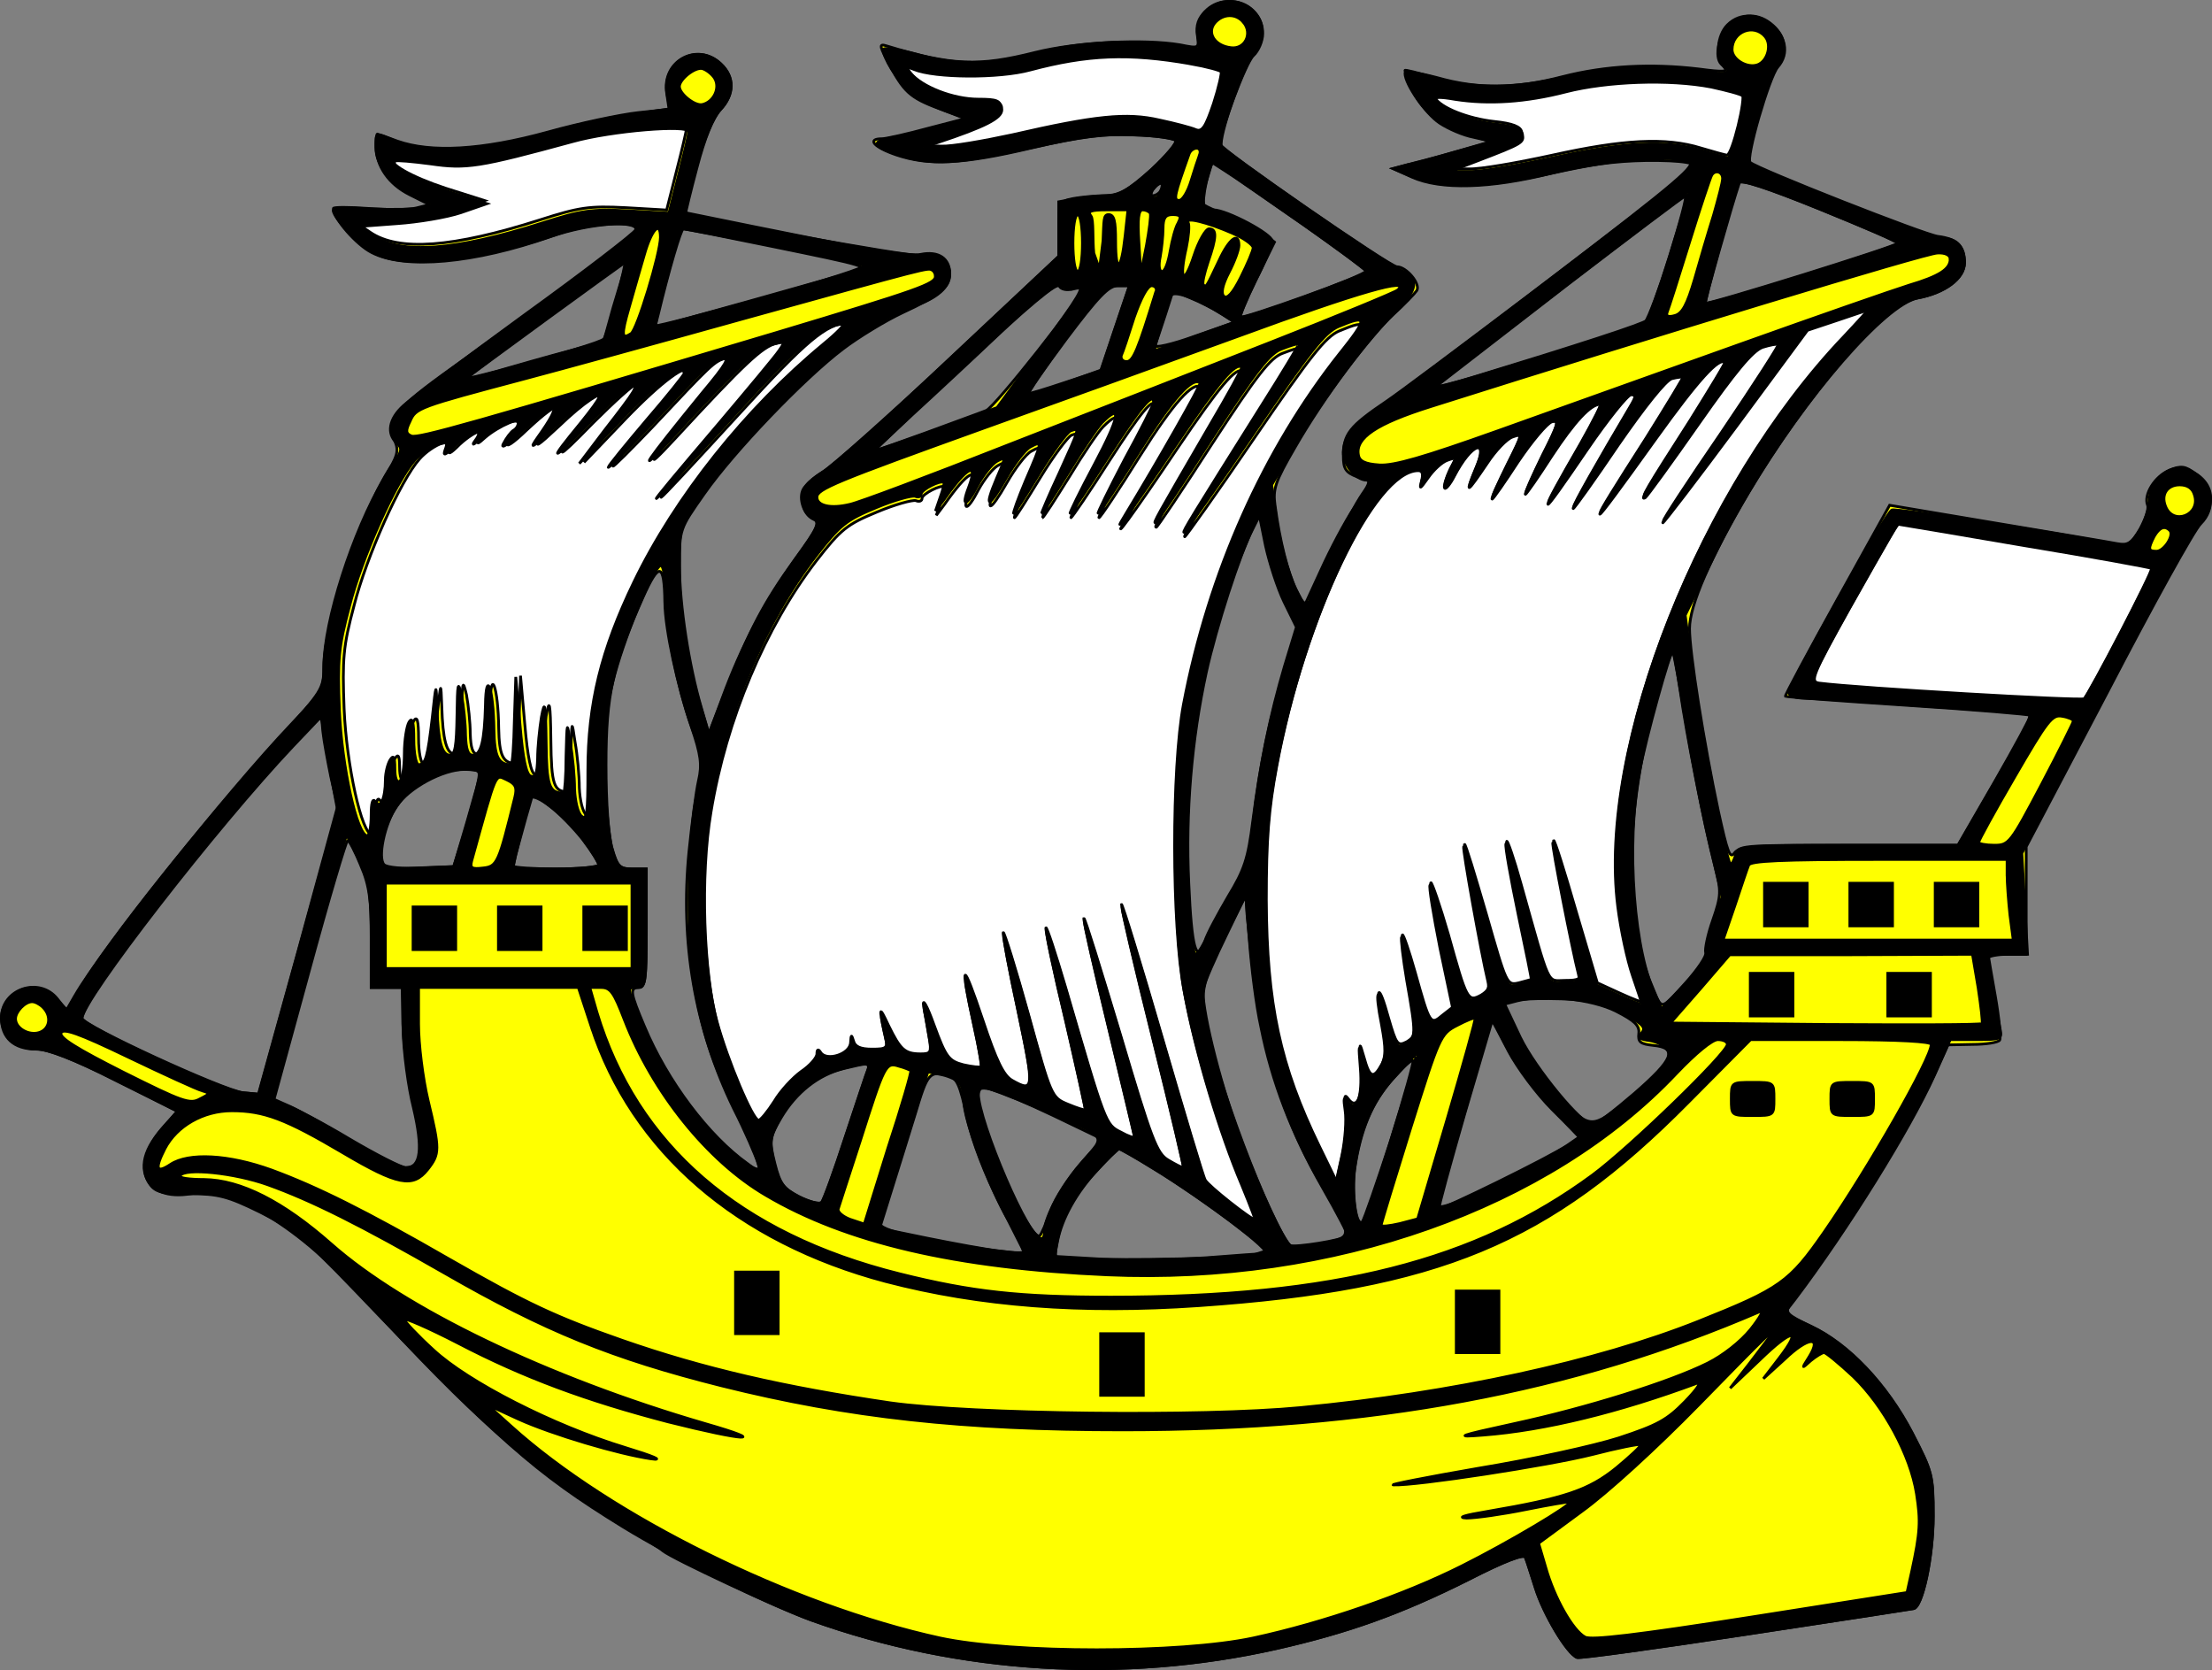 <?xml version="1.0" encoding="UTF-8" standalone="no"?>
<!-- Created with Inkscape (http://www.inkscape.org/) -->

<svg
   xmlns:dc="http://purl.org/dc/elements/1.1/"
   xmlns:cc="http://creativecommons.org/ns#"
   xmlns:rdf="http://www.w3.org/1999/02/22-rdf-syntax-ns#"
   xmlns:svg="http://www.w3.org/2000/svg"
   xmlns="http://www.w3.org/2000/svg"
   xmlns:sodipodi="http://sodipodi.sourceforge.net/DTD/sodipodi-0.dtd"
   xmlns:inkscape="http://www.inkscape.org/namespaces/inkscape"
   width="349.412"
   height="263.755"
   id="svg5808"
   version="1.1"
   inkscape:version="0.47 r22583"
   sodipodi:docname="herardric ship.svg">
  <rect width="100%" height="100%" fill="#808080" stroke="none"/>
  <defs
     id="defs5810">
    <inkscape:perspective
       sodipodi:type="inkscape:persp3d"
       inkscape:vp_x="0 : 526.18109 : 1"
       inkscape:vp_y="0 : 1000 : 0"
       inkscape:vp_z="744.09448 : 526.18109 : 1"
       inkscape:persp3d-origin="372.04724 : 350.78739 : 1"
       id="perspective5816" />
    <inkscape:perspective
       id="perspective5781"
       inkscape:persp3d-origin="0.5 : 0.33333333 : 1"
       inkscape:vp_z="1 : 0.5 : 1"
       inkscape:vp_y="0 : 1000 : 0"
       inkscape:vp_x="0 : 0.5 : 1"
       sodipodi:type="inkscape:persp3d" />
  </defs>
  <sodipodi:namedview
     id="base"
     pagecolor="#ffffff"
     bordercolor="#666666"
     borderopacity="1.0"
     inkscape:pageopacity="0.0"
     inkscape:pageshadow="2"
     inkscape:zoom="0.63507969"
     inkscape:cx="136.91534"
     inkscape:cy="104.53257"
     inkscape:document-units="px"
     inkscape:current-layer="layer1"
     showgrid="false"
     inkscape:window-width="1024"
     inkscape:window-height="574"
     inkscape:window-x="-4"
     inkscape:window-y="-4"
     inkscape:window-maximized="1" />
  <g
     inkscape:label="Layer 1"
     inkscape:groupmode="layer"
     id="layer1"
     transform="translate(622.628,-607.234)">
    <g
       id="g6439"
       transform="translate(100.655,215.323)">
      <path
         id="path1353"
         d="m -532.876,393.679 c -1.124,1.123 -1.498,2.247 -1.273,3.744 0.3,2.172 0.3,2.172 -2.697,1.573 -5.693,-0.973 -16.329,-0.449 -22.92,1.198 -8.914,2.247 -13.183,2.097 -23.52,-1.048 -1.198,-0.374 -1.124,0 0.749,3.445 2.247,4.119 3.296,4.942 8.539,6.814 l 3.371,1.198 -6.067,1.573 c -3.296,0.899 -6.592,1.647 -7.266,1.647 -2.472,0 -1.273,1.348 2.247,2.546 5.093,1.722 10.486,1.498 21.497,-1.123 7.79,-1.797 11.086,-2.246 15.954,-2.022 3.371,0.075 6.367,0.524 6.666,0.824 0.375,0.3 -1.423,2.396 -3.82,4.643 -3.67,3.295 -5.019,4.044 -7.191,4.119 -1.498,0 -3.82,0.225 -5.093,0.449 -2.247,0.449 -2.322,0.599 -2.322,4.793 l 0,4.343 -17.378,16.325 c -9.588,8.986 -18.576,16.924 -19.924,17.747 -1.348,0.824 -2.697,2.022 -3.071,2.696 -0.824,1.498 0.15,4.193 1.723,4.793 0.974,0.374 0.375,1.647 -2.996,6.29 -4.869,6.739 -8.614,13.928 -11.535,21.941 l -2.097,5.616 -1.198,-4.119 c -1.947,-6.59 -3.446,-16.175 -3.446,-22.465 0,-5.766 0,-5.766 3.895,-11.307 4.719,-6.74 15.805,-18.272 21.947,-22.914 2.472,-1.872 6.666,-4.418 9.363,-5.691 5.992,-2.771 7.49,-4.044 7.49,-6.14 0,-2.471 -1.798,-3.669 -4.644,-3.07 -1.648,0.3 -8.314,-0.749 -19.7,-3.07 -9.438,-1.872 -17.303,-3.52 -17.378,-3.52 0,-0.075 0.749,-3.295 1.798,-7.189 1.198,-4.568 2.472,-7.788 3.67,-9.061 2.247,-2.396 2.322,-5.167 0.075,-7.264 -3.745,-3.52 -9.363,-0.449 -8.539,4.643 l 0.375,2.546 -4.944,0.524 c -2.697,0.3 -9.138,1.647 -14.232,3.07 -10.337,2.846 -18.426,3.295 -23.744,1.423 -1.648,-0.599 -3.071,-1.123 -3.146,-1.123 -0.15,0 -0.225,0.824 -0.225,1.872 0,3.22 2.022,6.066 5.318,7.713 l 3.146,1.573 -2.097,0.524 c -1.124,0.3 -4.494,0.3 -7.565,0.075 -3.071,-0.225 -5.543,-0.225 -5.543,0 0,1.573 3.67,5.766 6.067,6.964 5.243,2.696 16.179,1.722 28.314,-2.546 6.067,-2.097 13.932,-2.696 13.408,-1.048 -0.3,0.899 -10.861,8.836 -28.988,21.791 -9.138,6.515 -10.561,8.312 -9.138,11.457 0.749,1.722 0.524,2.396 -1.723,6.14 -4.869,8.237 -9.438,22.39 -9.438,29.579 0,3.594 -0.225,3.894 -5.168,9.136 -10.112,10.633 -29.887,35.42 -34.156,42.833 l -1.348,2.321 -1.423,-1.797 c -2.846,-3.594 -8.839,-1.573 -8.839,2.995 0,3.145 1.948,4.942 5.468,4.942 1.948,0 5.843,1.498 12.584,4.942 l 9.812,4.867 -1.873,2.022 c -3.595,3.894 -4.344,6.964 -2.472,9.585 0.899,1.198 2.022,1.423 6.217,1.423 4.494,0 5.992,0.374 11.161,2.92 5.093,2.546 7.041,4.119 14.531,11.906 23.145,24.187 28.838,29.205 42.695,37.741 8.015,4.942 22.621,12.131 29.812,14.752 23.37,8.387 49.137,9.959 73.48,4.493 11.236,-2.546 19.475,-5.466 30.261,-10.858 5.992,-3.07 8.914,-4.119 9.063,-3.52 0.225,0.524 0.899,2.696 1.573,4.793 1.273,4.119 5.019,10.409 6.592,11.008 0.524,0.15 12.509,-1.498 26.741,-3.669 14.232,-2.172 26.066,-3.969 26.366,-4.044 1.423,-0.075 3.146,-8.237 3.146,-14.602 0,-6.515 -0.15,-6.964 -3.296,-13.105 -4.045,-7.788 -10.187,-14.228 -16.104,-16.924 l -4.195,-1.947 1.798,-2.321 c 8.314,-11.008 18.127,-26.808 21.947,-35.27 l 2.172,-4.867 3.895,-0.075 c 2.097,0 4.045,-0.3 4.27,-0.674 0.225,-0.3 -0.075,-3.445 -0.674,-6.889 -0.599,-3.445 -1.123,-6.365 -1.123,-6.515 0,-0.075 1.348,-0.15 2.996,-0.15 l 2.996,0 0,-8.462 0,-8.537 12.958,-24.637 c 7.041,-13.554 13.632,-25.46 14.606,-26.359 2.322,-2.321 2.022,-5.841 -0.749,-7.863 -1.723,-1.273 -2.322,-1.348 -4.195,-0.599 -2.322,0.973 -4.12,3.894 -3.446,5.541 0.225,0.599 -0.374,2.247 -1.198,3.744 -1.348,2.321 -1.947,2.621 -3.595,2.321 -1.124,-0.225 -9.663,-1.647 -19.026,-3.22 l -16.928,-2.846 -8.314,14.977 c -4.569,8.237 -8.239,15.052 -8.165,15.201 0.15,0.075 8.839,0.749 19.325,1.423 10.486,0.674 19.25,1.423 19.4,1.573 0.15,0.075 -2.397,4.793 -5.618,10.409 l -5.842,10.109 -17.228,0 c -14.981,0 -17.228,0.15 -18.052,1.198 -0.749,1.048 -1.124,-0.075 -2.547,-6.515 -2.322,-10.858 -4.569,-25.161 -4.569,-28.905 0,-3.669 3.296,-11.233 9.288,-21.417 8.914,-15.126 21.647,-29.804 26.741,-30.777 4.344,-0.824 7.415,-3.145 7.415,-5.616 0,-2.546 -1.198,-3.744 -4.195,-4.119 -2.022,-0.225 -28.463,-10.633 -29.662,-11.682 -0.749,-0.599 2.996,-13.479 4.344,-15.052 3.97,-4.493 -3.67,-10.933 -7.94,-6.665 -1.648,1.647 -1.947,5.167 -0.524,6.665 0.749,0.749 -0.075,0.824 -3.97,0.3 -7.565,-0.899 -14.756,-0.524 -21.497,1.198 -7.49,1.947 -13.333,2.022 -19.924,0.15 -2.846,-0.749 -5.019,-1.048 -5.019,-0.674 0,1.722 3.221,6.365 5.468,7.863 1.348,0.899 3.745,1.947 5.393,2.247 l 2.921,0.674 -4.494,1.273 c -2.397,0.674 -5.917,1.647 -7.79,2.097 l -3.371,0.899 2.996,1.348 c 4.494,2.022 12.359,1.797 21.947,-0.599 5.468,-1.348 10.187,-1.947 14.906,-2.022 5.917,-0.075 8.764,0.449 7.64,1.273 -10.037,7.938 -44.568,34.072 -48.463,36.693 -5.992,4.044 -6.891,5.242 -6.891,8.761 0,1.947 0.375,2.546 2.172,3.22 l 2.172,0.749 -2.622,4.119 c -1.498,2.247 -3.82,6.665 -5.243,9.81 l -2.622,5.691 -1.348,-2.621 c -1.273,-2.621 -2.547,-7.563 -3.296,-13.179 -0.375,-2.621 0,-3.819 3.146,-9.211 4.419,-7.713 11.535,-17.298 15.58,-21.042 1.723,-1.573 3.371,-3.295 3.67,-3.744 0.599,-1.048 -1.648,-3.744 -3.146,-3.744 -1.124,0 -27.939,-18.571 -27.939,-19.32 0,-2.097 4.045,-12.88 5.243,-14.003 0.824,-0.749 1.498,-2.321 1.498,-3.52 0,-4.493 -5.768,-6.814 -9.063,-3.52 z m 15.355,33.623 c 5.543,3.894 10.112,7.264 10.187,7.488 0,0.524 -19.625,7.563 -19.999,7.189 -0.15,-0.15 0.899,-2.696 2.322,-5.616 1.498,-2.92 2.697,-5.766 2.697,-6.365 0,-1.123 -7.191,-4.942 -9.288,-4.942 -1.798,0 -2.097,-1.273 -1.124,-4.493 l 0.899,-2.995 2.097,1.348 c 1.124,0.674 6.592,4.493 12.209,8.387 z m 94.079,2.995 c 0,0.449 -30.111,9.81 -30.486,9.51 -0.15,-0.15 4.195,-15.501 5.393,-19.02 0.225,-0.599 4.419,0.824 12.659,4.119 6.816,2.771 12.434,5.167 12.434,5.392 z m -116.475,-8.312 c -0.225,0.449 -0.824,0.824 -1.273,0.824 -0.449,0 -0.449,-0.449 0.15,-1.123 1.049,-1.273 1.948,-0.973 1.124,0.3 z m 80.371,10.334 c -1.648,5.317 -3.296,9.885 -3.595,10.184 -0.449,0.524 -10.786,3.894 -27.714,9.061 -5.468,1.647 -6.142,1.722 -4.494,0.524 1.049,-0.824 9.962,-7.713 19.849,-15.351 9.887,-7.563 18.202,-13.853 18.426,-13.853 0.3,-0.075 -0.824,4.193 -2.472,9.435 z m -142.167,-1.573 c 15.73,3.22 16.029,3.295 13.108,4.119 -1.198,0.374 -8.764,2.471 -16.703,4.718 l -14.531,4.044 0.524,-2.022 c 1.648,-6.889 3.595,-13.554 3.97,-13.554 0.3,0 6.367,1.198 13.632,2.696 z m -22.846,3.445 c -0.15,0.524 -0.974,3.37 -1.873,6.29 l -1.498,5.392 -5.842,1.573 c -3.146,0.824 -8.09,2.246 -10.936,3.07 -2.846,0.749 -4.944,1.273 -4.794,1.048 0.599,-0.524 24.868,-18.272 25.093,-18.272 0.075,0 0.075,0.449 -0.15,0.899 z m 70.709,3.37 c 0.899,-0.225 1.573,-0.225 1.573,-0.075 0,1.198 -13.857,18.721 -15.205,19.245 -0.899,0.374 -5.318,1.947 -9.737,3.594 l -8.164,2.92 6.217,-5.841 c 3.446,-3.145 9.962,-9.211 14.456,-13.479 5.393,-5.092 8.389,-7.413 8.764,-6.814 0.3,0.524 1.198,0.674 2.097,0.449 z m 6.741,6.14 -2.247,6.74 -5.693,1.872 c -3.146,1.048 -5.768,1.872 -5.842,1.722 -0.15,-0.075 2.622,-3.969 6.067,-8.612 5.019,-6.665 6.666,-8.387 8.09,-8.387 l 1.873,0 -2.247,6.665 z m 16.778,-2.247 2.097,1.348 -6.442,2.247 c -3.52,1.273 -6.292,1.872 -6.142,1.423 0.15,-0.449 0.899,-2.621 1.573,-4.718 l 1.273,-3.969 2.771,1.198 c 1.498,0.599 3.67,1.722 4.869,2.471 z m 9.887,45.529 1.947,3.969 -1.873,6.14 c -2.247,7.638 -3.82,15.201 -5.019,24.487 -0.749,5.991 -1.348,7.713 -3.895,11.906 -1.573,2.696 -3.296,5.841 -3.67,7.039 -1.348,3.819 -2.097,1.198 -2.547,-9.136 -0.524,-11.233 0.449,-22.615 2.771,-33.323 1.573,-7.114 5.318,-18.721 7.266,-22.465 l 1.124,-2.247 0.974,4.793 c 0.599,2.696 1.873,6.665 2.921,8.836 z m -97.824,0.075 c 0.075,4.343 1.948,12.955 4.195,19.619 1.498,4.418 1.723,5.991 1.124,8.537 -0.375,1.647 -1.049,6.74 -1.498,11.158 -1.423,14.303 0.899,27.931 7.041,40.587 1.873,3.669 3.52,7.563 3.82,8.537 l 0.524,1.797 -2.097,-1.573 c -6.217,-4.418 -12.734,-13.105 -16.329,-21.716 -2.247,-5.317 -2.397,-6.14 -0.824,-6.14 0.974,0 1.124,-1.573 1.124,-9.36 l 0,-9.36 -2.247,0 c -1.947,0 -2.322,-0.374 -3.146,-3.22 -0.599,-1.872 -0.974,-7.189 -0.974,-13.254 0,-11.083 1.049,-15.726 5.842,-26.434 2.547,-5.691 3.371,-5.466 3.446,0.824 z m 160.369,13.779 c 0.974,6.889 3.895,21.716 5.543,28.006 0.974,3.819 0.974,4.493 -0.375,8.387 -0.824,2.321 -1.273,4.643 -1.124,5.092 0.225,0.524 -1.273,2.696 -3.221,4.867 -3.52,3.894 -3.595,3.969 -4.494,2.321 -3.595,-6.814 -4.944,-24.112 -2.697,-35.869 0.974,-5.167 4.794,-18.945 5.243,-18.945 0.15,0 0.599,2.771 1.124,6.14 z m -213.101,13.853 1.049,4.568 -6.217,22.765 -6.292,22.69 -2.397,-0.225 c -3.146,-0.374 -25.467,-10.633 -25.467,-11.757 0,-2.846 21.348,-30.328 33.332,-42.983 l 4.494,-4.718 0.225,2.471 c 0.15,1.423 0.749,4.643 1.273,7.189 z m 23.595,-0.749 c 0,0.374 -0.974,3.819 -2.097,7.713 l -2.097,7.114 -5.093,0.225 c -2.846,0.15 -5.468,-0.075 -5.917,-0.524 -1.049,-1.048 0.075,-6.44 1.947,-9.211 1.947,-2.92 7.341,-5.841 10.786,-5.841 1.348,0 2.472,0.225 2.472,0.524 z m 16.179,10.559 c 1.423,1.872 2.547,3.669 2.547,3.969 0,0.374 -3.071,0.674 -6.816,0.674 l -6.816,0 0.449,-2.097 c 0.3,-1.123 1.049,-3.819 1.648,-5.991 l 1.124,-3.894 2.622,2.022 c 1.498,1.123 3.82,3.52 5.243,5.317 z m -35.055,4.119 c 1.348,3.145 1.648,5.392 1.648,11.607 l 0,7.638 2.472,0 2.397,0 0.15,6.59 c 0.075,3.594 0.824,9.211 1.648,12.431 1.498,6.365 1.198,9.435 -1.198,9.435 -0.674,0 -4.644,-2.022 -8.839,-4.493 -4.12,-2.471 -8.539,-4.793 -9.812,-5.242 l -2.247,-0.824 5.618,-20.518 c 3.071,-11.307 5.842,-20.593 6.067,-20.593 0.3,0 1.198,1.797 2.097,3.969 z m 142.167,25.46 c 1.723,8.686 4.869,16.849 9.737,25.385 2.322,4.044 4.12,7.488 3.97,7.638 -0.749,0.674 -8.389,1.872 -9.063,1.498 -1.049,-0.674 -5.243,-9.735 -8.09,-17.523 -3.221,-8.761 -6.142,-20.892 -5.618,-23.139 0.225,-1.048 1.873,-4.793 3.595,-8.312 l 3.071,-6.365 0.599,7.339 c 0.3,4.044 1.049,10.109 1.798,13.479 z m 56.103,-2.471 c 2.921,1.498 3.745,2.247 3.595,3.52 -0.15,1.348 0.225,1.647 2.247,1.872 3.97,0.374 3.296,2.172 -2.921,7.563 -3.221,2.771 -6.142,5.017 -6.592,5.017 -1.723,0 -9.063,-8.911 -11.46,-13.853 l -2.472,-5.242 2.022,-0.524 c 4.344,-1.048 11.685,-0.3 15.58,1.647 z m -10.112,15.501 4.344,4.343 -1.947,1.348 c -2.622,1.797 -19.849,10.259 -20.224,9.959 -0.15,-0.15 1.723,-6.889 4.045,-14.977 l 4.344,-14.752 2.547,4.867 c 1.423,2.696 4.494,6.814 6.891,9.211 z m -25.467,4.867 c -2.172,6.665 -4.195,12.506 -4.494,12.88 -0.974,0.973 -1.723,-4.418 -1.198,-8.387 0.899,-6.066 2.697,-10.409 5.842,-14.003 1.648,-1.872 3.146,-3.295 3.371,-3.07 0.15,0.15 -1.423,5.841 -3.52,12.58 z m -82.544,-11.233 c -0.225,0.524 -1.798,5.317 -3.595,10.708 -1.723,5.317 -3.446,10.034 -3.745,10.334 -0.3,0.374 -1.873,0 -3.52,-0.824 -2.472,-1.273 -3.071,-2.022 -3.895,-5.317 -0.899,-3.669 -0.899,-3.969 0.974,-7.189 2.397,-4.044 5.917,-6.814 9.887,-7.788 4.045,-0.973 4.269,-0.973 3.895,0.075 z m 12.659,1.048 c 1.348,0.374 1.873,1.498 2.921,6.59 0.899,3.894 2.771,8.836 5.318,13.853 l 3.895,7.713 -3.895,-0.449 c -2.172,-0.225 -7.341,-1.198 -11.46,-2.022 l -7.64,-1.573 1.798,-5.766 c 0.974,-3.145 2.697,-8.612 3.82,-12.281 1.947,-6.515 2.247,-6.889 5.243,-6.066 z m 16.554,6.29 7.79,3.744 -3.446,3.894 c -1.948,2.172 -4.045,5.466 -4.719,7.339 -0.674,1.872 -1.423,3.669 -1.723,3.969 -1.348,1.498 -9.737,-17.972 -9.737,-22.54 0,-1.573 2.771,-0.674 11.835,3.594 z m 15.73,8.312 c 8.239,5.017 19.25,13.329 17.752,13.479 -0.375,0 -4.644,0.3 -9.363,0.674 -4.719,0.3 -12.059,0.449 -16.254,0.225 l -7.64,-0.449 0.449,-2.321 c 0.674,-3.594 2.996,-7.788 6.367,-11.382 1.648,-1.797 3.146,-3.295 3.296,-3.295 0.225,0 2.622,1.348 5.393,3.07 z"
         style="fill:#ffff00;fill-opacity:1;fill-rule:evenodd;stroke:#000000;stroke-width:0.434;stroke-miterlimit:4;stroke-opacity:1;stroke-dasharray:none;display:inline"
         sodipodi:nodetypes="cccccccccsccccccccccsccccccscccscccccccccccsscccssccccccsccccssccccscccccccccscsccccccccsscccccccccccccccsccccccsccscccsccccssccccccccccsccccccccccsscscccscssccccccccccsccccccccccccccscccccccsccsccccccccccccccccccscccccccccccccccccccccccccsccccscccccccccsccccccsccccccccscsccsccccccccccccccsccccscccccccccccccccsccccccccccccccccsccccccccccccccccccccccscsccccccccsc" />
      <path
         d="m -444.56,534.764 0,3.37 3.371,0 3.371,0 0,-3.37 0,-3.37 -3.371,0 -3.371,0 0,3.37 z"
         id="path8"
         style="fill:#000000;stroke:#000000;stroke-width:0.434;stroke-miterlimit:4;stroke-opacity:1;stroke-dasharray:none;display:inline" />
      <path
         d="m -431.077,534.764 0,3.37 3.371,0 3.371,0 0,-3.37 0,-3.37 -3.371,0 -3.371,0 0,3.37 z"
         id="path6262"
         style="fill:#000000;stroke:#000000;stroke-width:0.434;stroke-miterlimit:4;stroke-opacity:1;stroke-dasharray:none;display:inline" />
      <path
         d="m -417.595,534.764 0,3.37 3.371,0 3.371,0 0,-3.37 0,-3.37 -3.371,0 -3.371,0 0,3.37 z"
         id="path12"
         style="fill:#000000;stroke:#000000;stroke-width:0.434;stroke-miterlimit:4;stroke-opacity:1;stroke-dasharray:none;display:inline" />
      <path
         d="m -446.807,548.992 0,3.37 3.371,0 3.371,0 0,-3.37 0,-3.37 -3.371,0 -3.371,0 0,3.37 z"
         id="path20"
         style="fill:#000000;stroke:#000000;stroke-width:0.434;stroke-miterlimit:4;stroke-opacity:1;stroke-dasharray:none;display:inline" />
      <path
         d="m -425.085,548.992 0,3.37 3.371,0 3.371,0 0,-3.37 0,-3.37 -3.371,0 -3.371,0 0,3.37 z"
         id="path22"
         style="fill:#000000;stroke:#000000;stroke-width:0.434;stroke-miterlimit:4;stroke-opacity:1;stroke-dasharray:none;display:inline" />
      <path
         d="m -449.803,565.466 c 0,2.621 0,2.621 3.371,2.621 3.371,0 3.371,0 3.371,-2.621 0,-2.621 0,-2.621 -3.371,-2.621 -3.371,0 -3.371,0 -3.371,2.621 z"
         id="path24"
         style="fill:#000000;stroke:#000000;stroke-width:0.434;stroke-miterlimit:4;stroke-opacity:1;stroke-dasharray:none;display:inline" />
      <path
         d="m -434.073,565.466 c 0,2.621 0,2.621 3.371,2.621 3.371,0 3.371,0 3.371,-2.621 0,-2.621 0,-2.621 -3.371,-2.621 -3.371,0 -3.371,0 -3.371,2.621 z"
         id="path26"
         style="fill:#000000;stroke:#000000;stroke-width:0.434;stroke-miterlimit:4;stroke-opacity:1;stroke-dasharray:none;display:inline" />
      <path
         d="m -607.101,597.666 0,4.867 3.371,0 3.371,0 0,-4.867 0,-4.867 -3.371,0 -3.371,0 0,4.867 z"
         id="path28"
         style="fill:#000000;stroke:#000000;stroke-width:0.434;stroke-miterlimit:4;stroke-opacity:1;stroke-dasharray:none;display:inline" />
      <path
         d="m -493.247,600.662 0,4.867 3.371,0 3.371,0 0,-4.867 0,-4.867 -3.371,0 -3.371,0 0,4.867 z"
         id="path30"
         style="fill:#000000;stroke:#000000;stroke-width:0.434;stroke-miterlimit:4;stroke-opacity:1;stroke-dasharray:none;display:inline" />
      <path
         d="m -549.425,607.401 0,4.867 3.371,0 3.371,0 0,-4.867 0,-4.867 -3.371,0 -3.371,0 0,4.867 z"
         id="path32"
         style="fill:#000000;stroke:#000000;stroke-width:0.434;stroke-miterlimit:4;stroke-opacity:1;stroke-dasharray:none;display:inline" />
      <path
         d="m -658.035,538.508 0,3.37 3.371,0 3.371,0 0,-3.37 0,-3.37 -3.371,0 -3.371,0 0,3.37 z"
         id="path14"
         style="fill:#000000;stroke:#000000;stroke-width:0.434;stroke-miterlimit:4;stroke-opacity:1;stroke-dasharray:none;display:inline" />
      <path
         d="m -644.552,538.508 0,3.37 3.371,0 3.371,0 0,-3.37 0,-3.37 -3.371,0 -3.371,0 0,3.37 z"
         id="path16"
         style="fill:#000000;stroke:#000000;stroke-width:0.434;stroke-miterlimit:4;stroke-opacity:1;stroke-dasharray:none;display:inline" />
      <path
         d="m -631.07,538.508 0,3.37 3.371,0 3.371,0 0,-3.37 0,-3.37 -3.371,0 -3.371,0 0,3.37 z"
         id="path18"
         style="fill:#000000;stroke:#000000;stroke-width:0.434;stroke-miterlimit:4;stroke-opacity:1;stroke-dasharray:none;display:inline" />
      <path
         id="path5291-6"
         d="m -592.372,445.978 c -12.359,10.184 -23.52,24.187 -30.036,37.666 -5.168,10.708 -7.266,19.17 -7.266,29.804 0,6.665 -0.15,7.863 -0.974,7.189 -0.599,-0.449 -1.049,-2.396 -1.124,-4.343 0,-1.872 -0.3,-5.167 -0.674,-7.189 -0.524,-3.594 -0.524,-3.594 -0.674,2.022 0,3.22 -0.225,5.841 -0.375,5.841 -2.322,0 -2.697,-1.123 -2.771,-8.162 -0.075,-6.066 -0.225,-6.665 -0.749,-3.819 -0.3,1.872 -0.599,4.793 -0.599,6.515 -0.075,2.396 -0.3,3.07 -1.124,2.771 -0.674,-0.3 -1.198,-2.696 -1.648,-8.013 l -0.674,-7.638 -0.225,6.889 c -0.075,3.819 -0.3,6.964 -0.524,6.964 -2.022,0 -2.622,-1.273 -2.697,-5.541 -0.075,-6.515 -1.273,-9.735 -1.348,-3.819 -0.15,5.616 -0.674,7.863 -2.022,7.863 -0.749,0 -1.049,-0.973 -1.124,-3.22 0,-1.722 -0.3,-4.493 -0.599,-6.14 -0.599,-2.546 -0.674,-2.097 -0.749,3.145 -0.075,4.793 -0.3,6.215 -1.124,6.215 -1.273,0 -1.873,-2.247 -2.022,-7.488 -0.15,-4.044 -0.15,-4.044 -0.749,1.498 -0.749,6.365 -1.049,7.488 -2.172,7.488 -0.375,0 -0.749,-1.722 -0.749,-3.969 0,-2.771 -0.225,-3.594 -0.749,-2.771 -0.375,0.599 -0.749,2.846 -0.749,5.017 0,2.097 -0.3,4.119 -0.749,4.343 -0.449,0.3 -0.749,-0.524 -0.749,-2.022 0,-1.872 -0.225,-2.172 -0.749,-1.348 -0.375,0.599 -0.749,2.022 -0.749,3.145 0,2.995 -0.824,4.718 -1.573,3.445 -0.449,-0.599 -0.674,0.15 -0.674,2.172 0,1.797 -0.3,3.22 -0.599,3.22 -1.648,0 -4.045,-11.008 -4.419,-19.844 -0.3,-7.938 -0.15,-9.885 1.573,-16.325 1.947,-7.713 7.341,-19.769 10.337,-23.139 0.899,-1.048 2.547,-2.172 3.52,-2.471 1.573,-0.449 1.723,-0.374 1.273,0.824 -0.375,1.048 0,0.899 1.573,-0.674 2.547,-2.321 4.794,-2.92 3.146,-0.749 -0.599,0.824 -0.225,0.674 0.824,-0.3 2.172,-1.872 5.992,-3.52 5.992,-2.471 0,0.374 -0.3,0.899 -0.749,1.123 -0.375,0.225 -1.124,1.198 -1.573,2.097 -0.524,0.973 0.749,0.15 2.921,-1.947 5.618,-5.242 6.666,-4.867 2.472,0.973 -1.423,2.022 -0.899,1.722 2.622,-1.573 3.97,-3.819 7.041,-5.841 7.041,-4.718 0,0.3 -1.273,2.022 -2.846,3.969 -5.243,6.365 -4.869,6.44 1.198,0.225 3.371,-3.37 6.442,-6.14 6.891,-6.14 1.049,0 0.674,0.674 -4.344,7.114 l -3.97,5.242 6.591,-6.889 c 5.618,-5.841 9.962,-9.061 9.962,-7.339 0,0.225 -2.697,3.594 -5.992,7.413 -3.296,3.894 -5.992,7.189 -5.992,7.413 0,0.225 2.771,-2.546 6.142,-6.066 9.438,-10.034 9.812,-10.484 11.76,-11.008 1.423,-0.449 0.824,0.674 -3.071,5.317 -8.988,11.008 -10.786,13.629 -5.019,7.413 10.936,-11.832 13.782,-14.527 16.029,-15.052 2.097,-0.524 2.172,-0.524 1.124,0.973 -0.599,0.899 -4.794,5.916 -9.288,11.233 -14.007,16.474 -13.632,16.25 2.472,-1.273 10.412,-11.382 13.558,-14.003 16.928,-14.153 0.449,-0.075 -0.899,1.348 -2.996,3.07 z"
         style="fill:#ffffff;stroke:#000000;stroke-width:0.434;stroke-miterlimit:4;stroke-opacity:1;stroke-dasharray:none;display:inline" />
      <path
         id="path5293"
         d="m -511.496,448.36 c -12.059,15.201 -20.748,34.596 -24.718,55.489 -1.873,10.034 -1.873,34.821 0.075,45.08 1.723,9.36 5.543,22.016 8.988,30.103 1.423,3.445 2.472,6.215 2.322,6.215 -0.674,0 -7.49,-5.392 -7.94,-6.29 -0.3,-0.449 -3.296,-10.484 -6.741,-22.315 -3.446,-11.832 -6.367,-21.417 -6.517,-21.267 -0.075,0.15 2.097,9.585 4.944,20.967 2.846,11.382 5.019,20.668 4.869,20.668 -0.225,0 -1.273,-0.524 -2.397,-1.198 -1.798,-1.048 -2.622,-3.145 -7.565,-19.844 -3.071,-10.184 -5.618,-18.496 -5.768,-18.346 -0.15,0.075 1.648,7.863 3.895,17.148 2.247,9.36 4.12,17.148 4.12,17.373 0,0.225 -0.974,-0.075 -2.172,-0.749 -2.397,-1.198 -2.397,-1.123 -8.764,-22.989 -1.573,-5.317 -2.921,-9.435 -3.071,-9.286 -0.15,0.15 1.198,6.59 3.071,14.378 1.798,7.788 3.221,14.228 3.146,14.378 -0.15,0.075 -1.348,-0.3 -2.771,-0.899 -2.547,-1.048 -2.622,-1.198 -6.217,-14.228 -2.022,-7.264 -3.82,-13.03 -3.97,-12.88 -0.15,0.075 0.899,5.691 2.322,12.281 2.622,12.506 2.547,13.03 -0.899,11.083 -1.348,-0.749 -2.472,-2.995 -4.644,-9.51 -3.221,-9.585 -3.67,-9.51 -1.498,0.374 0.824,3.669 1.348,6.814 1.198,6.964 -0.15,0.15 -1.423,0 -2.771,-0.3 -2.322,-0.599 -2.771,-1.198 -4.644,-6.29 -1.124,-3.145 -1.873,-4.418 -1.648,-2.92 0.3,1.423 0.674,3.744 0.899,5.017 0.375,2.247 0.225,2.471 -1.348,2.471 -2.547,0 -3.221,-0.674 -5.093,-4.493 -1.498,-3.22 -1.573,-2.995 -0.524,1.647 0.449,1.947 0.3,2.097 -2.097,2.097 -1.798,0 -2.697,-0.374 -2.921,-1.348 -0.3,-0.973 -0.375,-0.973 -0.449,0.3 -0.075,1.872 -3.82,2.995 -4.719,1.573 -0.375,-0.599 -0.599,-0.524 -0.599,0.225 0,0.599 -1.124,1.872 -2.472,2.771 -1.348,0.973 -3.296,3.07 -4.269,4.718 -1.049,1.647 -2.172,2.995 -2.472,2.995 -0.899,0 -4.869,-9.36 -6.592,-15.651 -2.247,-8.237 -2.771,-23.738 -1.049,-33.772 2.397,-14.527 8.614,-29.205 16.629,-39.613 3.895,-5.017 4.869,-5.766 9.588,-7.713 2.846,-1.198 5.618,-1.947 6.142,-1.797 0.524,0.225 0.974,0.075 0.974,-0.374 0,-0.674 3.071,-2.247 3.595,-1.797 0.075,0.075 -0.15,1.123 -0.599,2.321 l -0.749,2.172 1.348,-1.797 c 3.67,-5.242 5.468,-6.14 3.895,-1.947 -1.273,3.295 -0.3,3.07 1.423,-0.3 0.899,-1.647 2.247,-3.37 3.071,-3.819 1.423,-0.749 1.423,-0.749 -0.075,2.696 -2.097,4.942 -1.273,4.867 1.498,0 1.273,-2.247 2.996,-4.493 3.82,-4.942 1.947,-1.048 1.947,-0.899 -0.749,5.317 -1.198,2.846 -2.022,5.167 -1.873,5.167 0.15,0 1.947,-2.846 4.045,-6.29 2.097,-3.445 4.344,-6.44 4.944,-6.74 1.498,-0.524 1.498,-0.599 -1.798,6.665 -1.648,3.52 -2.846,6.365 -2.771,6.365 0.15,0 2.022,-2.92 4.269,-6.515 2.172,-3.594 4.569,-7.114 5.318,-7.863 3.146,-3.145 2.697,-0.824 -1.198,6.515 -2.322,4.343 -4.045,7.863 -3.895,7.863 0.15,0 2.921,-4.044 6.067,-8.986 5.019,-7.788 7.116,-10.259 7.116,-8.537 0,0.3 -2.022,4.343 -4.569,8.986 -2.472,4.718 -4.344,8.537 -4.195,8.537 0.225,0 3.146,-4.418 6.517,-9.81 5.243,-8.312 8.389,-11.832 9.588,-10.783 0.225,0.225 -6.591,12.206 -11.685,20.593 -2.996,4.867 1.124,-0.749 8.015,-11.008 6.592,-9.735 9.288,-12.955 10.262,-12.056 0.075,0.15 -2.172,4.268 -5.093,9.211 -8.614,14.827 -8.914,15.351 -8.539,15.351 0.15,0 4.195,-5.991 8.914,-13.329 7.041,-10.783 9.138,-13.479 11.086,-14.153 1.348,-0.524 2.547,-0.899 2.622,-0.749 0.075,0.075 -2.622,4.568 -5.992,9.885 -10.786,17.148 -12.434,19.844 -12.134,19.844 0.15,0 5.168,-7.039 11.086,-15.726 8.764,-12.805 11.161,-15.875 13.333,-16.774 4.644,-1.947 4.644,-1.348 0.225,4.193 z"
         style="fill:#ffffff;stroke:#000000;stroke-width:0.434;stroke-miterlimit:4;stroke-opacity:1;stroke-dasharray:none;display:inline" />
      <path
         id="path5295"
         d="m -432.023,445.05 c -22.696,23.813 -38.8,64.475 -35.579,89.71 0.449,3.594 1.498,8.462 2.322,10.858 0.824,2.396 1.498,4.418 1.498,4.568 0,0.075 -1.648,-0.524 -3.595,-1.423 l -3.595,-1.647 -3.371,-11.382 c -1.798,-6.215 -3.371,-11.233 -3.52,-11.083 -0.225,0.225 3.146,17.298 4.045,20.743 0.3,1.123 -0.075,1.348 -2.247,1.348 -2.921,0 -2.247,1.498 -6.966,-15.276 -1.124,-4.044 -2.172,-7.039 -2.247,-6.665 -0.15,0.374 0.749,5.392 1.947,11.158 1.198,5.691 2.172,10.409 2.097,10.559 -0.075,0.075 -1.049,0.3 -2.097,0.599 -1.947,0.449 -1.947,0.374 -5.168,-10.858 -1.798,-6.14 -3.296,-11.158 -3.446,-11.008 -0.225,0.225 2.771,16.924 3.82,21.267 0.3,1.198 -0.075,1.872 -1.198,2.546 -2.097,1.123 -2.247,0.899 -5.168,-9.585 -1.348,-4.643 -2.622,-8.312 -2.771,-8.162 -0.225,0.15 0.524,4.643 1.573,9.959 l 2.022,9.585 -1.723,1.348 c -1.947,1.647 -2.022,1.573 -4.344,-6.739 -0.974,-3.445 -1.873,-6.066 -2.022,-5.916 -0.15,0.15 0.225,3.295 0.824,6.889 1.498,8.462 1.498,9.061 -0.225,10.034 -1.348,0.674 -1.573,0.374 -2.771,-3.744 -1.573,-5.766 -2.172,-5.317 -0.974,0.749 0.674,3.669 0.674,4.942 -0.075,6.44 -1.348,2.471 -1.947,2.246 -2.846,-1.048 -0.749,-2.621 -0.749,-2.471 -0.449,1.348 0.375,4.568 -0.599,7.189 -2.022,5.242 -0.599,-0.824 -0.674,-0.524 -0.375,1.498 0.225,1.423 0,4.643 -0.524,7.114 l -0.974,4.418 -2.697,-5.541 c -6.217,-12.73 -8.314,-22.465 -8.389,-38.939 0,-9.66 0.375,-14.303 1.648,-21.117 4.419,-23.738 15.58,-47.027 22.471,-47.027 0.674,0 0.824,0.524 0.524,1.647 -0.375,1.423 -0.225,1.273 1.049,-0.524 0.824,-1.198 2.172,-2.471 3.071,-2.771 1.498,-0.524 1.498,-0.524 0.3,1.722 -0.599,1.273 -0.974,2.471 -0.749,2.696 0.15,0.225 0.899,-0.674 1.498,-1.872 2.771,-5.317 5.543,-6.215 3.371,-1.123 -1.723,4.119 -1.423,3.894 1.873,-0.973 1.273,-1.947 3.071,-3.819 3.97,-4.119 1.648,-0.599 1.573,-0.374 -0.899,4.568 -1.423,2.92 -2.547,5.242 -2.322,5.242 0.15,0 2.022,-2.696 4.12,-5.916 2.172,-3.22 4.569,-6.066 5.318,-6.29 1.198,-0.3 0.974,0.524 -1.573,5.541 -1.573,3.22 -2.771,5.916 -2.622,5.916 0.15,0 2.022,-2.696 4.195,-6.066 3.595,-5.466 6.142,-8.162 7.64,-8.162 0.3,0 -1.198,2.92 -3.221,6.515 -7.041,12.206 -6.816,12.356 1.198,0.599 3.221,-4.718 6.367,-8.612 6.891,-8.612 0.899,0 0.749,0.524 -0.375,2.396 -4.794,8.087 -9.063,15.576 -8.764,15.576 0.15,0 3.371,-4.493 7.116,-10.034 4.195,-6.066 7.49,-10.184 8.464,-10.484 0.899,-0.225 1.648,-0.3 1.798,-0.225 0.075,0.15 -2.622,4.568 -5.992,9.959 -10.037,15.651 -9.663,15.576 1.723,-0.3 6.666,-9.286 9.962,-12.88 10.861,-11.981 0.15,0.15 -2.472,4.418 -5.693,9.585 -6.966,10.858 -7.79,12.281 -6.891,11.757 0.3,-0.225 4.12,-5.466 8.464,-11.682 5.768,-8.237 8.464,-11.457 10.037,-12.056 1.198,-0.374 2.322,-0.599 2.547,-0.449 0.15,0.225 -3.97,6.59 -9.138,14.228 -5.243,7.638 -9.363,13.928 -9.138,13.928 0.15,0 5.393,-6.814 11.61,-15.201 l 11.235,-15.201 4.719,-1.573 c 2.622,-0.899 4.869,-1.647 5.018,-1.647 0.15,-0.075 -1.723,2.022 -4.12,4.568 z"
         style="fill:#ffffff;stroke:#000000;stroke-width:0.434;stroke-miterlimit:4;stroke-opacity:1;stroke-dasharray:none;display:inline" />
      <path
         id="path5285-5"
         d="m -403.502,478.078 c 10.861,1.797 19.849,3.445 20.074,3.594 0.3,0.374 -9.887,19.919 -10.786,20.818 -0.449,0.374 -35.504,-1.647 -41.946,-2.471 -1.423,-0.225 -1.049,-1.198 4.869,-11.832 6.592,-11.682 7.64,-13.479 7.865,-13.479 0.075,0 9.063,1.498 19.924,3.37 z"
         style="fill:#ffffff;stroke:#000000;stroke-width:0.434;stroke-miterlimit:4;stroke-opacity:1;stroke-dasharray:none;display:inline" />
      <path
         id="path5339-0"
         d="m -614.834,412.2 c 0,0.225 -0.674,3.22 -1.573,6.665 l -1.573,6.215 -6.442,-0.374 c -5.768,-0.3 -7.341,-0.075 -13.632,1.947 -13.632,4.343 -22.246,5.017 -26.741,1.947 l -2.097,-1.423 5.992,-0.449 c 3.296,-0.225 7.79,-0.973 10.037,-1.722 l 4.12,-1.423 -6.142,-1.947 c -5.468,-1.797 -9.288,-3.969 -8.314,-4.793 0.15,-0.15 2.697,0.075 5.543,0.449 5.693,0.824 7.64,0.524 22.471,-3.52 6.142,-1.722 18.351,-2.696 18.351,-1.573 z"
         style="fill:#ffffff;stroke:#000000;stroke-width:0.434;stroke-miterlimit:4;stroke-opacity:1;stroke-dasharray:none;display:inline" />
      <path
         id="path5345-2"
         d="m -535.412,401.733 c 2.547,0.449 4.794,1.048 5.019,1.348 0.15,0.3 -0.375,2.621 -1.198,5.167 -1.273,3.744 -1.798,4.568 -2.846,4.119 -0.674,-0.3 -3.221,-0.973 -5.693,-1.498 -5.168,-1.198 -10.187,-0.674 -23.22,2.321 -4.494,0.973 -9.588,1.872 -11.236,1.797 l -2.996,-0.075 2.247,-0.749 c 7.415,-2.471 10.112,-3.819 10.112,-5.167 0,-1.198 -0.599,-1.423 -3.52,-1.423 -3.97,0 -8.914,-1.947 -10.711,-4.119 -1.049,-1.273 -0.974,-1.348 0.375,-0.824 3.296,1.348 13.408,1.423 18.351,0.075 8.988,-2.396 15.505,-2.696 25.317,-0.973 z"
         style="fill:#ffffff;stroke:#000000;stroke-width:0.434;stroke-miterlimit:4;stroke-opacity:1;stroke-dasharray:none;display:inline" />
      <path
         id="path5341-8"
         d="m -453.109,405.251 c 2.397,0.524 4.719,1.123 5.019,1.423 0.674,0.599 -1.573,9.735 -2.397,9.735 -0.225,0 -2.097,-0.524 -4.12,-1.123 -5.543,-1.722 -12.284,-1.348 -23.445,1.123 -5.468,1.198 -11.46,2.247 -13.183,2.172 l -3.146,0 4.494,-1.722 c 7.041,-2.696 7.191,-2.846 6.966,-4.119 -0.15,-0.824 -1.423,-1.348 -4.344,-1.647 -4.12,-0.449 -8.464,-2.172 -9.363,-3.744 -0.375,-0.524 0.524,-0.599 3.071,-0.15 5.318,0.824 11.161,0.449 17.527,-1.198 6.442,-1.647 16.329,-2.022 22.92,-0.749 z"
         style="fill:#ffffff;stroke:#000000;stroke-width:0.434;stroke-miterlimit:4;stroke-opacity:1;stroke-dasharray:none;display:inline" />
    </g>
    <g
       id="g6413"
       transform="translate(-25.065,-38.97)">
      <path
         sodipodi:nodetypes="ccccccsccccccccsssccccccscccccsccsccccccccccsccccscccccccsccccsscccccccccccccscsccccccccscccccccscccsssscccccccccsscccccsccsccccccccccccscsscccccccscccccccsccccccccccssccccccsccccscccccccccccccccccccccccccccsscscccscccccsccccccsccccccccccccccscccsscccccccccccsccssscccscssccssscscscsccccccccccccsscscccsccccccccccscccccccsccccccccccccccccccsccsccsccsccccccssccccsscccscsccccccsccccccccsccccccccccccccsccccccccccscccscsccscscccccsccccccscccccccccscscssccccsccscccccccccsccccsccscccsccscccccscccccccccccssccscscscscsccccccsccccscccccsccccscccccccsccscccsccsscscscscssccccccccscccccsccscccscsccccccccccccscccccccsccccccccccsccscccccsccccsccccccscccccscccccccccccscccccsscccccccsccccccccssscccccccccsccccscccccccccccccccccccccccsccccccccccccccccccccscccccccccsccccccccccccsscsccccccsccccscccsssccccsccccccccccsccccccccsccsccccccccccccccccccsccccccccccscssccccccccsccccsccscccccccccccccccccccccccsccccccccccccccccscccccsccccc"
         d="m -407.104,648.044 c -1.049,1.123 -1.498,2.396 -1.273,3.819 l 0.3,2.022 -3.82,-0.524 c -6.517,-0.973 -15.43,-0.524 -21.722,1.198 -7.341,1.947 -12.809,2.022 -19.4,0.15 -2.771,-0.749 -5.019,-1.048 -5.019,-0.674 0,1.273 2.097,4.718 3.97,6.44 0.974,0.973 3.446,2.321 5.393,3.07 l 3.67,1.423 -4.494,1.273 c -2.397,0.674 -5.543,1.423 -6.891,1.647 -3.67,0.599 -3.52,1.348 0.674,2.771 5.393,1.722 9.138,1.498 21.048,-1.123 8.09,-1.797 11.76,-2.247 16.329,-2.022 3.221,0.075 6.142,0.524 6.517,0.899 0.3,0.3 -1.423,2.396 -3.895,4.643 -3.296,2.995 -5.093,4.044 -6.741,4.044 -1.198,0 -3.52,0.225 -5.019,0.449 l -2.846,0.524 0,4.268 0,4.343 -17.078,16.025 c -9.363,8.836 -18.426,16.999 -20.224,18.047 -2.547,1.647 -3.146,2.471 -3.146,4.268 0,1.423 0.524,2.471 1.498,2.995 1.348,0.749 1.198,1.123 -2.771,6.59 -4.944,6.889 -7.041,10.933 -10.786,20.368 l -2.771,7.114 -1.573,-5.242 c -2.097,-7.114 -3.071,-13.704 -3.071,-21.267 0,-6.215 0,-6.29 3.296,-10.858 10.037,-13.928 24.419,-26.883 33.557,-30.103 3.97,-1.348 5.842,-3.07 5.842,-5.242 0,-2.097 -2.322,-3.52 -4.794,-2.846 -1.348,0.3 -36.178,-5.991 -36.927,-6.74 -0.15,-0.075 0.674,-3.37 1.723,-7.264 1.198,-4.493 2.622,-7.713 3.745,-8.986 2.247,-2.396 2.322,-5.167 0.075,-7.264 -3.745,-3.52 -9.363,-0.3 -8.464,4.793 l 0.449,2.321 -6.217,0.899 c -3.371,0.449 -9.737,1.872 -14.007,3.145 -9.363,2.771 -17.977,3.22 -22.771,1.198 -3.67,-1.573 -3.446,-1.647 -3.446,0.899 0,2.846 2.547,5.916 6.292,7.638 l 2.996,1.348 -2.097,0.524 c -1.124,0.225 -4.719,0.3 -8.015,0.15 -3.221,-0.225 -5.917,-0.075 -5.917,0.225 0,1.348 4.944,6.215 7.266,7.114 5.019,2.097 16.254,0.749 28.239,-3.37 5.019,-1.797 12.734,-2.172 12.284,-0.674 -0.225,0.524 -8.09,6.59 -17.527,13.404 -9.438,6.889 -18.052,13.329 -19.175,14.378 -2.322,2.097 -2.697,4.418 -1.049,5.916 0.899,0.824 0.824,1.273 -0.449,2.995 -4.869,6.889 -11.086,25.161 -11.086,32.574 0,3.145 -0.375,3.744 -6.591,10.559 -12.509,13.704 -27.565,32.574 -31.909,39.988 l -2.022,3.445 -1.798,-1.797 c -2.172,-2.172 -5.093,-2.321 -7.116,-0.3 -3.296,3.295 -0.749,8.237 4.12,8.237 1.723,0 5.917,1.647 12.434,4.867 l 9.738,4.942 -2.247,2.621 c -5.393,6.066 -2.996,11.682 4.419,10.409 6.666,-1.123 16.928,5.092 27.49,16.699 16.778,18.346 26.066,26.584 39.549,34.896 3.745,2.321 7.116,4.418 7.49,4.793 1.573,1.273 18.276,9.061 23.445,10.933 23.37,8.387 49.212,9.959 73.48,4.493 11.236,-2.546 19.475,-5.466 30.261,-10.858 5.992,-3.07 8.914,-4.119 9.063,-3.52 0.225,0.524 0.899,2.696 1.573,4.793 1.273,4.119 5.019,10.409 6.592,11.008 0.524,0.15 12.509,-1.498 26.741,-3.669 14.232,-2.172 26.066,-3.969 26.366,-4.044 1.423,-0.075 3.146,-8.237 3.146,-14.602 0,-6.515 -0.15,-6.964 -3.296,-13.03 -4.045,-7.713 -9.962,-14.003 -15.954,-16.924 -3.895,-1.872 -4.195,-2.172 -3.371,-3.445 0.524,-0.749 3.146,-4.343 5.767,-7.938 5.693,-7.938 14.307,-22.24 17.303,-28.98 l 2.247,-4.942 4.12,0 c 3.895,0 4.12,-0.075 3.745,-1.722 -0.524,-2.471 -1.873,-10.409 -1.873,-11.158 0,-0.3 1.423,-0.599 3.146,-0.599 l 3.071,0 -0.449,-7.938 -0.449,-8.013 13.183,-25.161 c 7.266,-13.853 13.932,-25.985 14.906,-27.108 3.071,-3.22 1.947,-7.114 -2.397,-8.462 -2.397,-0.749 -5.543,2.097 -5.543,4.942 0,1.273 -0.749,3.445 -1.573,4.867 -1.348,2.097 -1.948,2.471 -3.595,2.172 -7.715,-1.647 -34.755,-5.766 -35.504,-5.466 -0.974,0.374 -16.254,27.482 -16.254,28.905 0,0.449 1.124,0.824 2.472,0.824 1.273,0 9.138,0.524 17.378,1.123 8.239,0.599 15.88,1.123 17.003,1.123 1.947,0 1.947,0.075 -4.045,10.484 l -6.067,10.484 -17.378,0 c -17.378,0 -17.453,0 -17.827,1.647 -0.3,0.899 -0.599,1.498 -0.824,1.273 -0.674,-0.599 -4.869,-22.315 -5.992,-31.002 l -1.124,-8.237 4.419,-9.061 c 8.988,-18.571 25.767,-39.838 32.209,-41.036 4.344,-0.749 7.49,-3.07 7.49,-5.541 0,-2.546 -1.198,-3.894 -3.52,-3.894 -1.723,0 -29.212,-10.783 -30.411,-11.906 -0.749,-0.749 2.771,-13.03 4.344,-15.276 1.573,-2.321 1.423,-4.493 -0.599,-6.365 -2.247,-2.097 -5.093,-2.097 -7.116,0.075 -1.723,1.797 -2.247,5.317 -0.899,6.14 1.723,1.048 0.524,1.647 -2.022,1.048 -5.093,-1.198 -16.629,-0.824 -23.07,0.824 -7.565,1.872 -14.681,1.872 -20.524,0.075 -2.547,-0.749 -4.569,-1.273 -4.569,-1.123 0,0.225 0.449,1.423 1.049,2.771 1.498,3.52 4.794,6.215 8.988,7.413 l 3.595,1.048 -5.468,1.573 c -3.071,0.899 -6.517,1.872 -7.79,2.097 l -2.247,0.599 2.622,1.123 c 4.944,2.172 11.685,2.022 23.07,-0.524 9.962,-2.172 17.078,-2.771 20.973,-1.722 1.498,0.449 -1.498,2.995 -21.348,18.197 -12.734,9.735 -24.793,18.796 -26.815,20.144 -4.644,3.07 -6.292,5.092 -6.367,7.563 0,2.022 2.022,4.418 3.67,4.418 0.599,0 0.375,0.749 -0.599,2.097 -1.947,2.771 -8.314,15.426 -8.314,16.549 0,0.449 -0.3,0.824 -0.674,0.824 -1.198,0 -3.67,-7.039 -4.569,-12.88 l -0.824,-5.841 3.82,-6.44 c 4.12,-7.039 11.76,-17.148 16.029,-21.192 3.221,-3.145 3.446,-5.017 0.674,-6.215 -2.846,-1.198 -28.014,-18.721 -28.463,-19.694 -0.449,-1.348 3.221,-12.056 4.944,-14.303 1.947,-2.546 2.022,-5.092 0.075,-7.039 -2.022,-2.022 -5.543,-1.947 -7.49,0.15 z m 5.992,1.722 c 1.423,1.722 0.225,4.268 -2.022,3.969 -2.547,-0.3 -3.82,-2.321 -2.547,-3.894 1.273,-1.498 3.371,-1.573 4.569,-0.075 z m 82.394,2.247 c 1.049,1.273 0.374,3.819 -1.198,4.418 -1.648,0.599 -4.045,-0.824 -4.045,-2.396 0,-2.846 3.446,-4.193 5.243,-2.022 z m -90.783,4.268 c 2.547,0.449 4.794,1.048 5.019,1.348 0.15,0.3 -0.375,2.621 -1.198,5.167 -1.273,3.744 -1.798,4.568 -2.846,4.119 -0.674,-0.3 -3.221,-0.973 -5.693,-1.498 -5.168,-1.198 -10.187,-0.674 -23.22,2.321 -4.494,0.973 -9.588,1.872 -11.236,1.797 l -2.996,-0.075 2.247,-0.749 c 7.415,-2.471 10.112,-3.819 10.112,-5.167 0,-1.198 -0.599,-1.423 -3.52,-1.423 -3.97,0 -8.914,-1.947 -10.711,-4.119 -1.049,-1.273 -0.974,-1.348 0.375,-0.824 3.296,1.348 13.408,1.423 18.351,0.075 8.988,-2.396 15.505,-2.696 25.317,-0.973 z m -75.203,2.247 c 0.974,1.573 -0.15,3.819 -1.948,4.193 -1.198,0.225 -3.595,-1.722 -3.595,-2.846 0,-1.123 2.397,-3.07 3.595,-2.846 0.599,0.15 1.498,0.824 1.948,1.498 z m 157.447,1.423 c 2.397,0.524 4.719,1.123 5.019,1.423 0.674,0.599 -1.573,9.735 -2.397,9.735 -0.225,0 -2.097,-0.524 -4.12,-1.123 -5.543,-1.722 -12.284,-1.348 -23.445,1.123 -5.468,1.198 -11.46,2.247 -13.183,2.172 l -3.146,0 4.494,-1.722 c 7.041,-2.696 7.191,-2.846 6.966,-4.119 -0.15,-0.824 -1.423,-1.348 -4.344,-1.647 -4.12,-0.449 -8.464,-2.172 -9.363,-3.744 -0.375,-0.524 0.524,-0.599 3.071,-0.15 5.318,0.824 11.161,0.449 17.527,-1.198 6.442,-1.647 16.329,-2.022 22.92,-0.749 z m -161.492,7.039 c 0,0.225 -0.674,3.22 -1.573,6.665 l -1.573,6.215 -6.442,-0.374 c -5.768,-0.3 -7.341,-0.075 -13.632,1.947 -13.632,4.343 -22.246,5.017 -26.741,1.947 l -2.097,-1.423 5.992,-0.449 c 3.296,-0.225 7.79,-0.973 10.037,-1.722 l 4.12,-1.423 -6.142,-1.947 c -5.468,-1.797 -9.288,-3.969 -8.314,-4.793 0.15,-0.15 2.697,0.075 5.543,0.449 5.693,0.824 7.64,0.524 22.471,-3.52 6.142,-1.722 18.351,-2.696 18.351,-1.573 z m 80.671,3.669 c -0.225,0.599 -0.824,2.396 -1.348,4.119 -0.524,1.722 -1.348,3.07 -1.873,3.07 -0.974,0 -0.749,-0.824 1.573,-7.339 0.15,-0.449 0.674,-0.899 1.198,-0.899 0.449,0 0.674,0.449 0.449,1.048 z m 14.232,9.51 c 6.517,4.493 11.91,8.537 12.059,8.836 0.225,0.599 -19.325,7.788 -19.849,7.264 -0.15,-0.15 0.974,-2.846 2.547,-6.066 l 2.846,-5.766 -1.723,-1.348 c -0.899,-0.749 -3.296,-1.947 -5.243,-2.696 -1.947,-0.674 -3.82,-1.573 -4.12,-1.797 -0.524,-0.449 0.824,-6.74 1.423,-6.74 0.15,0 5.543,3.744 12.059,8.312 z m 68.387,-5.766 c 0,0.599 -0.674,3.145 -1.423,5.766 -0.824,2.621 -2.172,7.189 -2.996,10.109 -1.198,4.044 -1.947,5.466 -3.146,5.766 -1.049,0.3 -1.423,0.075 -1.198,-0.524 0.225,-0.524 1.798,-5.466 3.52,-11.008 1.723,-5.541 3.296,-10.259 3.52,-10.633 0.524,-0.899 1.723,-0.599 1.723,0.524 z m 27.714,10.259 c 0,0.449 -30.036,9.885 -30.411,9.435 -0.225,-0.225 4.12,-15.95 5.243,-19.02 0.3,-0.599 4.344,0.674 12.734,4.119 6.816,2.771 12.434,5.167 12.434,5.466 z m -116.55,-8.013 c -0.225,0.674 -0.749,0.973 -1.198,0.749 -0.375,-0.225 -0.3,-0.899 0.225,-1.498 1.124,-1.348 1.648,-0.973 0.974,0.749 z m 80.521,9.885 c -1.648,5.317 -3.446,10.034 -3.895,10.484 -0.824,0.749 -9.063,3.37 -26.591,8.612 -3.895,1.123 -6.816,1.872 -6.592,1.647 0.974,-0.973 39.774,-30.702 39.924,-30.552 0.15,0 -1.198,4.418 -2.846,9.81 z m -86.064,-3.07 c -0.599,5.541 -1.498,6.066 -1.498,0.899 0,-3.295 -0.225,-4.268 -1.124,-4.268 -0.824,0 -0.718,0.913 -0.868,4.133 l -0.555,4.478 -0.9,-2.529 c -0.225,-2.022 10e-4,-5.334 -0.448,-5.858 -0.599,-0.749 -0.075,-0.973 2.547,-0.973 l 3.296,0 -0.449,4.119 z m 3.97,-3.594 c 0.15,0.374 -0.15,2.621 -0.599,5.092 l -0.899,4.493 -0.3,-5.092 c -0.225,-3.52 -0.075,-5.017 0.599,-5.017 0.449,0 0.974,0.225 1.198,0.524 z m -10.711,4.718 c 0,2.471 -0.3,4.493 -0.749,4.493 -0.449,0 -0.749,-2.022 -0.749,-4.493 0,-2.471 0.3,-4.493 0.749,-4.493 0.449,0 0.749,2.022 0.749,4.493 z m 15.131,-3.22 c -0.449,0.749 -0.974,2.771 -1.273,4.493 -0.3,1.797 -0.824,3.22 -1.273,3.22 -0.449,0 -0.599,-0.899 -0.3,-2.321 0.225,-1.273 0.449,-3.295 0.449,-4.493 0,-1.647 0.375,-2.172 1.498,-2.172 1.273,0 1.423,0.3 0.899,1.273 z m 8.689,1.722 c 1.723,0.749 3.146,1.797 3.146,2.246 0,0.449 -0.899,2.546 -1.947,4.643 -1.273,2.546 -2.172,3.52 -2.697,2.995 -0.449,-0.449 -0.225,-1.722 0.824,-3.744 0.899,-1.722 1.573,-3.594 1.573,-4.268 0,-2.247 -1.573,-1.048 -3.146,2.396 -2.097,4.418 -2.022,4.268 -2.472,3.819 -0.225,-0.225 0.15,-1.797 0.749,-3.594 1.348,-3.894 1.423,-5.242 0.15,-5.242 -0.524,0 -1.648,1.947 -2.397,4.268 -1.573,4.793 -2.397,3.894 -1.198,-1.273 0.375,-1.797 0.524,-3.594 0.3,-3.969 -0.599,-0.973 2.996,-0.075 7.116,1.722 z m -90.483,0.599 c 0,2.471 -3.67,14.602 -4.644,15.201 -1.498,0.973 -1.573,0.3 -0.3,-4.119 0.674,-2.321 1.723,-6.066 2.397,-8.312 1.124,-3.969 2.547,-5.541 2.547,-2.771 z m 17.602,1.273 c 7.415,1.498 14.007,2.846 14.606,3.145 0.599,0.225 -6.442,2.471 -15.73,5.092 -9.288,2.546 -17.003,4.568 -17.153,4.418 -0.15,-0.15 0.225,-2.172 0.899,-4.568 0.674,-2.396 1.573,-5.766 2.022,-7.563 0.449,-1.722 1.049,-3.145 1.348,-3.145 0.3,0 6.592,1.198 14.007,2.621 z m 186.135,2.172 c 0,1.573 -1.723,2.696 -6.517,4.119 -2.397,0.749 -14.456,4.942 -26.815,9.36 -12.359,4.418 -29.512,10.559 -38.126,13.629 -11.76,4.193 -16.404,5.541 -18.726,5.392 -2.247,-0.15 -3.146,-0.599 -3.296,-1.573 -0.524,-2.696 2.846,-4.942 11.385,-7.638 35.954,-11.382 78.349,-24.262 80.072,-24.262 1.198,-0.075 2.022,0.3 2.022,0.973 z m -210.629,6.215 c -0.824,3.22 -1.798,6.066 -2.022,6.365 -0.449,0.524 -6.966,2.471 -19.1,5.766 -1.648,0.449 -2.622,0.449 -2.247,0.15 1.049,-0.973 24.344,-18.047 24.643,-18.047 0.15,0 -0.449,2.621 -1.273,5.766 z m 50.335,-3.52 c 0,1.198 -2.472,2.097 -25.168,8.911 -48.388,14.452 -56.477,16.699 -57.601,16.325 -0.899,-0.374 -0.974,-0.824 -0.225,-2.321 0.899,-2.097 1.273,-2.247 18.202,-6.74 5.393,-1.423 20.673,-5.616 34.081,-9.36 30.261,-8.387 29.437,-8.162 30.186,-7.788 0.3,0.15 0.524,0.599 0.524,0.973 z m 22.396,1.722 c 1.348,-0.3 0.15,1.647 -5.468,9.286 l -7.191,9.735 -9.513,3.445 c -5.243,1.872 -9.588,3.37 -9.737,3.295 -0.075,-0.15 6.292,-6.14 14.157,-13.479 10.187,-9.435 14.531,-13.105 15.131,-12.58 0.524,0.449 1.648,0.524 2.622,0.3 z m 5.992,6.44 -2.247,6.665 -5.618,2.022 c -3.071,1.123 -5.768,1.947 -5.842,1.797 -0.15,-0.15 2.472,-4.044 5.842,-8.686 5.093,-7.039 6.367,-8.387 8.09,-8.462 l 2.022,0 -2.247,6.665 z m 6.442,-5.766 c -2.846,9.286 -3.595,11.083 -4.644,11.083 -0.599,0 -0.974,-0.449 -0.824,-0.973 0.225,-0.449 1.124,-3.145 2.022,-5.991 1.049,-2.995 2.097,-5.017 2.771,-5.017 0.524,0 0.899,0.449 0.674,0.899 z m 38.201,-0.225 c -0.449,0.374 -9.513,4.119 -20.224,8.312 -10.711,4.193 -29.437,11.532 -41.571,16.25 -12.134,4.793 -23.295,8.986 -24.718,9.286 -3.071,0.749 -5.243,0.225 -5.243,-1.123 0,-1.273 2.921,-2.471 26.216,-10.858 10.486,-3.744 28.688,-10.334 40.448,-14.602 19.175,-7.039 27.19,-9.286 25.093,-7.264 z m -27.864,3.744 2.097,1.348 -6.217,2.247 c -3.446,1.273 -6.292,2.247 -6.367,2.172 -0.15,-0.15 0.3,-1.872 0.974,-3.894 0.674,-2.022 1.273,-4.119 1.498,-4.643 0.3,-1.048 3.97,0.225 8.015,2.771 z m 98.199,3.969 c -22.696,23.813 -38.8,64.475 -35.579,89.71 0.449,3.594 1.498,8.462 2.322,10.858 0.824,2.396 1.498,4.418 1.498,4.568 0,0.075 -1.648,-0.524 -3.595,-1.423 l -3.595,-1.647 -3.371,-11.382 c -1.798,-6.215 -3.371,-11.233 -3.52,-11.083 -0.225,0.225 3.146,17.298 4.045,20.743 0.3,1.123 -0.075,1.348 -2.247,1.348 -2.921,0 -2.247,1.498 -6.966,-15.276 -1.124,-4.044 -2.172,-7.039 -2.247,-6.665 -0.15,0.374 0.749,5.392 1.947,11.158 1.198,5.691 2.172,10.409 2.097,10.559 -0.075,0.075 -1.049,0.3 -2.097,0.599 -1.947,0.449 -1.947,0.374 -5.168,-10.858 -1.798,-6.14 -3.296,-11.158 -3.446,-11.008 -0.225,0.225 2.771,16.924 3.82,21.267 0.3,1.198 -0.075,1.872 -1.198,2.546 -2.097,1.123 -2.247,0.899 -5.168,-9.585 -1.348,-4.643 -2.622,-8.312 -2.771,-8.162 -0.225,0.15 0.524,4.643 1.573,9.959 l 2.022,9.585 -1.723,1.348 c -1.947,1.647 -2.022,1.573 -4.344,-6.739 -0.974,-3.445 -1.873,-6.066 -2.022,-5.916 -0.15,0.15 0.225,3.295 0.824,6.889 1.498,8.462 1.498,9.061 -0.225,10.034 -1.348,0.674 -1.573,0.374 -2.771,-3.744 -1.573,-5.766 -2.172,-5.317 -0.974,0.749 0.674,3.669 0.674,4.942 -0.075,6.44 -1.348,2.471 -1.947,2.246 -2.846,-1.048 -0.749,-2.621 -0.749,-2.471 -0.449,1.348 0.375,4.568 -0.599,7.189 -2.022,5.242 -0.599,-0.824 -0.674,-0.524 -0.375,1.498 0.225,1.423 0,4.643 -0.524,7.114 l -0.974,4.418 -2.697,-5.541 c -6.217,-12.73 -8.314,-22.465 -8.389,-38.939 0,-9.66 0.375,-14.303 1.648,-21.117 4.419,-23.738 15.58,-47.027 22.471,-47.027 0.674,0 0.824,0.524 0.524,1.647 -0.375,1.423 -0.225,1.273 1.049,-0.524 0.824,-1.198 2.172,-2.471 3.071,-2.771 1.498,-0.524 1.498,-0.524 0.3,1.722 -0.599,1.273 -0.974,2.471 -0.749,2.696 0.15,0.225 0.899,-0.674 1.498,-1.872 2.771,-5.317 5.543,-6.215 3.371,-1.123 -1.723,4.119 -1.423,3.894 1.873,-0.973 1.273,-1.947 3.071,-3.819 3.97,-4.119 1.648,-0.599 1.573,-0.374 -0.899,4.568 -1.423,2.92 -2.547,5.242 -2.322,5.242 0.15,0 2.022,-2.696 4.12,-5.916 2.172,-3.22 4.569,-6.066 5.318,-6.29 1.198,-0.3 0.974,0.524 -1.573,5.541 -1.573,3.22 -2.771,5.916 -2.622,5.916 0.15,0 2.022,-2.696 4.195,-6.066 3.595,-5.466 6.142,-8.162 7.64,-8.162 0.3,0 -1.198,2.92 -3.221,6.515 -7.041,12.206 -6.816,12.356 1.198,0.599 3.221,-4.718 6.367,-8.612 6.891,-8.612 0.899,0 0.749,0.524 -0.375,2.396 -4.794,8.087 -9.063,15.576 -8.764,15.576 0.15,0 3.371,-4.493 7.116,-10.034 4.195,-6.066 7.49,-10.184 8.464,-10.484 0.899,-0.225 1.648,-0.3 1.798,-0.225 0.075,0.15 -2.622,4.568 -5.992,9.959 -10.037,15.651 -9.663,15.576 1.723,-0.3 6.666,-9.286 9.962,-12.88 10.861,-11.981 0.15,0.15 -2.472,4.418 -5.693,9.585 -6.966,10.858 -7.79,12.281 -6.891,11.757 0.3,-0.225 4.12,-5.466 8.464,-11.682 5.768,-8.237 8.464,-11.457 10.037,-12.056 1.198,-0.374 2.322,-0.599 2.547,-0.449 0.15,0.225 -3.97,6.59 -9.138,14.228 -5.243,7.638 -9.363,13.928 -9.138,13.928 0.15,0 5.393,-6.814 11.61,-15.201 l 11.235,-15.201 4.719,-1.573 c 2.622,-0.899 4.869,-1.647 5.018,-1.647 0.15,-0.075 -1.723,2.022 -4.12,4.568 z m -79.473,2.246 c -12.059,15.201 -20.748,34.596 -24.718,55.489 -1.873,10.034 -1.873,34.821 0.075,45.08 1.723,9.36 5.543,22.016 8.988,30.103 1.423,3.445 2.472,6.215 2.322,6.215 -0.674,0 -7.49,-5.392 -7.94,-6.29 -0.3,-0.449 -3.296,-10.484 -6.741,-22.315 -3.446,-11.832 -6.367,-21.417 -6.517,-21.267 -0.075,0.15 2.097,9.585 4.944,20.967 2.846,11.382 5.019,20.668 4.869,20.668 -0.225,0 -1.273,-0.524 -2.397,-1.198 -1.798,-1.048 -2.622,-3.145 -7.565,-19.844 -3.071,-10.184 -5.618,-18.496 -5.768,-18.346 -0.15,0.075 1.648,7.863 3.895,17.148 2.247,9.36 4.12,17.148 4.12,17.373 0,0.225 -0.974,-0.075 -2.172,-0.749 -2.397,-1.198 -2.397,-1.123 -8.764,-22.989 -1.573,-5.317 -2.921,-9.435 -3.071,-9.286 -0.15,0.15 1.198,6.59 3.071,14.378 1.798,7.788 3.221,14.228 3.146,14.378 -0.15,0.075 -1.348,-0.3 -2.771,-0.899 -2.547,-1.048 -2.622,-1.198 -6.217,-14.228 -2.022,-7.264 -3.82,-13.03 -3.97,-12.88 -0.15,0.075 0.899,5.691 2.322,12.281 2.622,12.506 2.547,13.03 -0.899,11.083 -1.348,-0.749 -2.472,-2.995 -4.644,-9.51 -3.221,-9.585 -3.67,-9.51 -1.498,0.374 0.824,3.669 1.348,6.814 1.198,6.964 -0.15,0.15 -1.423,0 -2.771,-0.3 -2.322,-0.599 -2.771,-1.198 -4.644,-6.29 -1.124,-3.145 -1.873,-4.418 -1.648,-2.92 0.3,1.423 0.674,3.744 0.899,5.017 0.375,2.247 0.225,2.471 -1.348,2.471 -2.547,0 -3.221,-0.674 -5.093,-4.493 -1.498,-3.22 -1.573,-2.995 -0.524,1.647 0.449,1.947 0.3,2.097 -2.097,2.097 -1.798,0 -2.697,-0.374 -2.921,-1.348 -0.3,-0.973 -0.375,-0.973 -0.449,0.3 -0.075,1.872 -3.82,2.995 -4.719,1.573 -0.375,-0.599 -0.599,-0.524 -0.599,0.225 0,0.599 -1.124,1.872 -2.472,2.771 -1.348,0.973 -3.296,3.07 -4.269,4.718 -1.049,1.647 -2.172,2.995 -2.472,2.995 -0.899,0 -4.869,-9.36 -6.592,-15.651 -2.247,-8.237 -2.771,-23.738 -1.049,-33.772 2.397,-14.527 8.614,-29.205 16.629,-39.613 3.895,-5.017 4.869,-5.766 9.588,-7.713 2.846,-1.198 5.618,-1.947 6.142,-1.797 0.524,0.225 0.974,0.075 0.974,-0.374 0,-0.674 3.071,-2.247 3.595,-1.797 0.075,0.075 -0.15,1.123 -0.599,2.321 l -0.749,2.172 1.348,-1.797 c 3.67,-5.242 5.468,-6.14 3.895,-1.947 -1.273,3.295 -0.3,3.07 1.423,-0.3 0.899,-1.647 2.247,-3.37 3.071,-3.819 1.423,-0.749 1.423,-0.749 -0.075,2.696 -2.097,4.942 -1.273,4.867 1.498,0 1.273,-2.247 2.996,-4.493 3.82,-4.942 1.947,-1.048 1.947,-0.899 -0.749,5.317 -1.198,2.846 -2.022,5.167 -1.873,5.167 0.15,0 1.947,-2.846 4.045,-6.29 2.097,-3.445 4.344,-6.44 4.944,-6.74 1.498,-0.524 1.498,-0.599 -1.798,6.665 -1.648,3.52 -2.846,6.365 -2.771,6.365 0.15,0 2.022,-2.92 4.269,-6.515 2.172,-3.594 4.569,-7.114 5.318,-7.863 3.146,-3.145 2.697,-0.824 -1.198,6.515 -2.322,4.343 -4.045,7.863 -3.895,7.863 0.15,0 2.921,-4.044 6.067,-8.986 5.019,-7.788 7.116,-10.259 7.116,-8.537 0,0.3 -2.022,4.343 -4.569,8.986 -2.472,4.718 -4.344,8.537 -4.195,8.537 0.225,0 3.146,-4.418 6.517,-9.81 5.243,-8.312 8.389,-11.832 9.588,-10.783 0.225,0.225 -6.591,12.206 -11.685,20.593 -2.996,4.867 1.124,-0.749 8.015,-11.008 6.592,-9.735 9.288,-12.955 10.262,-12.056 0.075,0.15 -2.172,4.268 -5.093,9.211 -8.614,14.827 -8.914,15.351 -8.539,15.351 0.15,0 4.195,-5.991 8.914,-13.329 7.041,-10.783 9.138,-13.479 11.086,-14.153 1.348,-0.524 2.547,-0.899 2.622,-0.749 0.075,0.075 -2.622,4.568 -5.992,9.885 -10.786,17.148 -12.434,19.844 -12.134,19.844 0.15,0 5.168,-7.039 11.086,-15.726 8.764,-12.805 11.161,-15.875 13.333,-16.774 4.644,-1.947 4.644,-1.348 0.225,4.193 z m -81.495,-1.498 c -12.359,10.184 -23.52,24.187 -30.036,37.666 -5.168,10.708 -7.266,19.17 -7.266,29.804 0,6.665 -0.15,7.863 -0.974,7.189 -0.599,-0.449 -1.049,-2.396 -1.124,-4.343 0,-1.872 -0.3,-5.167 -0.674,-7.189 -0.524,-3.594 -0.524,-3.594 -0.674,2.022 0,3.22 -0.225,5.841 -0.375,5.841 -2.322,0 -2.697,-1.123 -2.771,-8.162 -0.075,-6.066 -0.225,-6.665 -0.749,-3.819 -0.3,1.872 -0.599,4.793 -0.599,6.515 -0.075,2.396 -0.3,3.07 -1.124,2.771 -0.674,-0.3 -1.198,-2.696 -1.648,-8.013 l -0.674,-7.638 -0.225,6.889 c -0.075,3.819 -0.3,6.964 -0.524,6.964 -2.022,0 -2.622,-1.273 -2.697,-5.541 -0.075,-6.515 -1.273,-9.735 -1.348,-3.819 -0.15,5.616 -0.674,7.863 -2.022,7.863 -0.749,0 -1.049,-0.973 -1.124,-3.22 0,-1.722 -0.3,-4.493 -0.599,-6.14 -0.599,-2.546 -0.674,-2.097 -0.749,3.145 -0.075,4.793 -0.3,6.215 -1.124,6.215 -1.273,0 -1.873,-2.247 -2.022,-7.488 -0.15,-4.044 -0.15,-4.044 -0.749,1.498 -0.749,6.365 -1.049,7.488 -2.172,7.488 -0.375,0 -0.749,-1.722 -0.749,-3.969 0,-2.771 -0.225,-3.594 -0.749,-2.771 -0.375,0.599 -0.749,2.846 -0.749,5.017 0,2.097 -0.3,4.119 -0.749,4.343 -0.449,0.3 -0.749,-0.524 -0.749,-2.022 0,-1.872 -0.225,-2.172 -0.749,-1.348 -0.375,0.599 -0.749,2.022 -0.749,3.145 0,2.995 -0.824,4.718 -1.573,3.445 -0.449,-0.599 -0.674,0.15 -0.674,2.172 0,1.797 -0.3,3.22 -0.599,3.22 -1.648,0 -4.045,-11.008 -4.419,-19.844 -0.3,-7.938 -0.15,-9.885 1.573,-16.325 1.947,-7.713 7.341,-19.769 10.337,-23.139 0.899,-1.048 2.547,-2.172 3.52,-2.471 1.573,-0.449 1.723,-0.374 1.273,0.824 -0.375,1.048 0,0.899 1.573,-0.674 2.547,-2.321 4.794,-2.92 3.146,-0.749 -0.599,0.824 -0.225,0.674 0.824,-0.3 2.172,-1.872 5.992,-3.52 5.992,-2.471 0,0.374 -0.3,0.899 -0.749,1.123 -0.375,0.225 -1.124,1.198 -1.573,2.097 -0.524,0.973 0.749,0.15 2.921,-1.947 5.618,-5.242 6.666,-4.867 2.472,0.973 -1.423,2.022 -0.899,1.722 2.622,-1.573 3.97,-3.819 7.041,-5.841 7.041,-4.718 0,0.3 -1.273,2.022 -2.846,3.969 -5.243,6.365 -4.869,6.44 1.198,0.225 3.371,-3.37 6.442,-6.14 6.891,-6.14 1.049,0 0.674,0.674 -4.344,7.114 l -3.97,5.242 6.591,-6.889 c 5.618,-5.841 9.962,-9.061 9.962,-7.339 0,0.225 -2.697,3.594 -5.992,7.413 -3.296,3.894 -5.992,7.189 -5.992,7.413 0,0.225 2.771,-2.546 6.142,-6.066 9.438,-10.034 9.812,-10.484 11.76,-11.008 1.423,-0.449 0.824,0.674 -3.071,5.317 -8.988,11.008 -10.786,13.629 -5.019,7.413 10.936,-11.832 13.782,-14.527 16.029,-15.052 2.097,-0.524 2.172,-0.524 1.124,0.973 -0.599,0.899 -4.794,5.916 -9.288,11.233 -14.007,16.474 -13.632,16.25 2.472,-1.273 10.412,-11.382 13.558,-14.003 16.928,-14.153 0.449,-0.075 -0.899,1.348 -2.996,3.07 z m 216.471,23.888 c 1.049,3.145 -3.371,4.942 -4.569,1.797 -0.749,-1.872 0.3,-3.37 2.247,-3.37 1.198,0 2.022,0.524 2.322,1.573 z m -143.74,16.549 2.097,4.268 -2.022,6.59 c -2.547,8.312 -4.045,15.651 -5.019,24.412 -0.674,5.392 -1.273,7.563 -2.996,10.259 -1.124,1.872 -2.921,4.942 -3.82,6.889 -0.974,2.022 -1.947,3.594 -2.247,3.594 -0.899,0 -1.648,-14.303 -1.198,-23.588 0.749,-14.602 3.745,-28.306 8.914,-40.737 l 2.397,-5.691 0.899,4.867 c 0.449,2.696 1.798,6.814 2.996,9.136 z m 117.074,-8.761 c 10.861,1.797 19.849,3.445 20.074,3.594 0.3,0.374 -9.887,19.919 -10.786,20.818 -0.449,0.374 -35.504,-1.647 -41.946,-2.471 -1.423,-0.225 -1.049,-1.198 4.869,-11.832 6.592,-11.682 7.64,-13.479 7.865,-13.479 0.075,0 9.063,1.498 19.924,3.37 z m 22.771,-2.172 c 0.749,0.749 -0.899,3.295 -2.097,3.295 -1.348,0 -1.348,-0.374 -0.374,-2.321 0.824,-1.423 1.648,-1.797 2.472,-0.973 z m -237.669,9.585 c 0,5.392 1.873,15.126 4.195,21.492 1.873,5.092 1.873,5.242 0.674,11.233 -1.423,7.638 -1.498,23.439 -0.075,30.777 1.423,7.339 2.921,11.607 6.966,19.844 1.873,3.819 3.221,7.339 3.071,7.788 -0.375,1.048 -6.067,-3.669 -9.812,-8.162 -3.296,-3.894 -7.266,-10.858 -9.438,-16.474 -1.573,-3.894 -1.573,-3.894 -0.075,-3.894 1.423,0 1.498,-0.524 1.498,-9.36 l 0,-9.36 -2.247,0 c -1.873,0 -2.322,-0.374 -3.071,-2.846 -0.449,-1.498 -1.049,-6.665 -1.198,-11.382 -0.3,-6.964 -0.075,-9.81 1.198,-15.126 1.573,-6.665 6.517,-18.571 7.64,-18.571 0.375,0 0.674,1.797 0.674,4.044 z m 161.342,21.417 c 1.049,6.365 2.771,15.052 3.82,19.245 l 1.798,7.638 -1.423,4.268 c -0.824,2.321 -1.273,4.493 -1.049,4.867 0.225,0.374 -1.273,2.471 -3.371,4.643 l -3.745,3.894 -1.423,-3.445 c -4.869,-11.233 -4.344,-29.729 1.423,-48.225 0.824,-2.771 1.648,-4.867 1.798,-4.718 0.15,0.075 1.124,5.466 2.172,11.832 z m -214.149,7.488 1.049,5.616 -6.217,22.465 -6.217,22.465 -2.547,-0.225 c -3.071,-0.225 -25.392,-10.559 -25.392,-11.757 0,-2.92 18.426,-26.883 33.332,-43.208 4.27,-4.718 4.494,-4.867 4.719,-2.995 0.075,1.123 0.674,4.568 1.273,7.638 z m 275.27,-8.387 c 0,0.15 -2.247,4.718 -5.018,9.959 -4.944,9.36 -5.168,9.66 -7.49,9.66 -1.348,0 -2.472,-0.225 -2.472,-0.449 0,-0.3 2.547,-4.942 5.693,-10.334 5.168,-8.911 5.917,-9.885 7.49,-9.585 0.974,0.15 1.798,0.524 1.798,0.749 z m -252.05,9.81 c -0.225,1.198 -1.198,4.643 -2.097,7.713 l -1.723,5.466 -5.768,0.225 c -5.543,0.225 -5.768,0.15 -5.768,-1.498 0,-7.638 5.917,-14.003 12.958,-14.078 2.771,0 2.846,0.075 2.397,2.172 z m 5.842,2.247 c -2.547,10.334 -2.771,10.933 -5.019,11.158 -1.798,0.225 -2.097,0 -1.798,-1.123 4.045,-14.602 3.67,-13.629 5.543,-12.805 1.423,0.674 1.648,1.198 1.273,2.771 z m 11.086,7.039 c 1.198,1.647 2.172,3.295 2.172,3.669 0,0.3 -2.996,0.599 -6.741,0.599 -3.67,0 -6.741,-0.225 -6.741,-0.449 0,-0.524 2.172,-9.211 2.622,-10.633 0.524,-1.348 5.842,2.846 8.689,6.814 z m -35.654,2.92 c 1.573,3.445 1.873,5.092 1.873,11.981 l 0,8.087 2.472,0 2.547,0 0,5.766 c 0.075,3.22 0.824,8.911 1.723,12.73 1.723,7.339 1.348,9.96 -1.348,9.96 -0.749,0 -4.569,-1.872 -8.464,-4.193 -3.82,-2.321 -8.239,-4.793 -9.737,-5.466 l -2.696,-1.198 5.693,-20.743 c 3.146,-11.457 5.768,-20.818 5.917,-20.818 0.15,0 1.049,1.797 2.022,3.894 z m 260.29,2.247 c 0,1.348 0.225,4.268 0.449,6.365 l 0.524,3.969 -22.921,0 -22.921,0 1.873,-5.466 c 0.974,-2.92 1.947,-5.841 2.172,-6.365 0.225,-0.674 5.093,-0.899 20.598,-0.899 l 20.224,0 0,2.396 z m -217.22,8.087 0,6.74 -19.475,0 -19.475,0 0,-6.74 0,-6.739 19.475,0 19.475,0 0,6.739 z m 98.199,8.087 c 1.423,12.131 5.243,23.888 11.011,33.248 4.644,7.713 4.644,7.788 0.15,8.761 -2.097,0.449 -4.269,0.824 -4.794,0.824 -2.097,0 -11.61,-24.187 -13.932,-35.42 -0.974,-5.017 -0.524,-7.039 3.67,-15.126 l 2.697,-5.242 0.15,2.995 c 0.15,1.647 0.599,6.14 1.049,9.96 z m 114.453,1.722 c 0.449,2.995 0.749,5.466 0.599,5.616 -0.15,0.225 -11.31,0.225 -24.718,0.15 l -24.493,-0.225 4.719,-5.392 4.644,-5.392 19.175,0 19.175,-0.075 0.899,5.317 z m -219.093,6.066 c 6.442,19.769 23.07,34.072 46.515,40.287 14.906,3.894 30.935,5.092 49.436,3.819 37.901,-2.621 55.354,-9.885 77.3,-32.05 l 9.887,-9.959 14.232,0 c 9.288,0 14.307,0.3 14.307,0.749 0,2.172 -9.812,19.395 -16.928,29.654 -5.468,7.863 -6.891,8.911 -19.849,14.078 -15.954,6.365 -39.025,11.382 -62.844,13.629 -15.505,1.498 -51.983,1.048 -64.792,-0.749 -16.778,-2.471 -29.512,-5.392 -42.395,-9.885 -10.486,-3.669 -14.981,-5.766 -27.265,-12.805 -13.258,-7.638 -20.973,-11.457 -28.089,-14.078 -6.816,-2.471 -13.108,-2.771 -15.954,-0.899 -2.247,1.498 -2.547,0.749 -0.899,-2.471 1.873,-3.594 6.067,-5.991 10.561,-5.991 5.093,0 8.464,1.273 17.602,6.665 8.614,5.092 11.011,5.541 13.333,2.621 1.948,-2.471 1.948,-3.145 0.075,-10.933 -0.824,-3.445 -1.498,-8.836 -1.498,-12.056 l 0,-5.766 12.584,0 12.659,0 2.022,6.14 z m 5.243,-1.048 c 4.419,11.457 13.108,22.315 22.321,27.707 12.659,7.488 30.036,11.532 53.931,12.58 35.654,1.573 69.81,-10.484 89.959,-31.825 2.996,-3.145 5.618,-5.317 6.517,-5.317 0.824,0 1.498,0.3 1.498,0.749 0,1.348 -15.355,16.25 -21.348,20.668 -18.426,13.554 -40.748,19.245 -76.027,19.245 -14.381,0 -21.947,-0.824 -33.332,-3.669 -25.317,-6.29 -41.571,-20.368 -47.863,-41.336 l -1.124,-3.894 1.798,0 c 1.498,0 2.022,0.824 3.67,5.092 z m 157.597,-1.048 c 3.221,1.647 3.82,2.247 3.146,3.07 -0.674,0.824 -0.449,1.048 1.198,1.273 1.124,0.15 2.397,0.824 2.846,1.498 0.899,1.498 -1.198,4.044 -7.565,8.911 -4.569,3.594 -5.093,3.445 -10.337,-2.471 -2.771,-3.22 -7.865,-11.906 -7.865,-13.554 0,-0.824 3.446,-1.123 8.988,-0.973 4.344,0.15 6.517,0.674 9.588,2.246 z m -249.429,-0.899 c 1.423,1.423 1.049,3.445 -0.599,3.969 -1.648,0.524 -3.745,-0.674 -3.745,-2.172 0,-1.123 1.498,-2.696 2.622,-2.696 0.449,0 1.198,0.374 1.723,0.899 z m 221.789,17.672 -4.644,15.726 -2.846,0.749 c -1.648,0.374 -2.921,0.524 -2.921,0.225 0,-0.225 2.097,-7.114 4.644,-15.276 4.569,-14.527 4.719,-14.902 7.341,-16.25 1.423,-0.749 2.697,-1.273 2.846,-1.123 0.15,0.075 -1.873,7.264 -4.419,15.95 z m 9.438,-11.382 c 1.124,2.321 4.195,6.515 6.816,9.286 l 4.794,5.092 -5.393,3.145 c -6.292,3.819 -16.629,8.387 -16.928,7.563 -0.075,-0.3 1.648,-6.814 3.97,-14.527 2.247,-7.713 4.12,-14.153 4.12,-14.378 0,-1.123 0.749,0.075 2.622,3.819 z m -206.06,6.889 c 1.273,0.374 1.273,0.449 -0.375,1.273 -1.573,0.899 -2.771,0.449 -12.059,-4.193 -7.415,-3.744 -10.187,-5.466 -9.887,-6.215 0.3,-0.824 2.696,0 10.636,3.819 5.618,2.696 10.861,5.092 11.685,5.317 z m 187.783,7.638 c -2.247,7.413 -4.419,13.479 -4.719,13.479 -0.899,0 -1.573,-5.167 -1.049,-8.836 0.824,-6.14 2.697,-10.484 6.217,-14.378 1.873,-2.022 3.446,-3.744 3.595,-3.744 0.075,0 -1.723,6.066 -4.045,13.479 z m -82.619,-11.083 c -0.225,0.524 -1.798,5.317 -3.595,10.708 -1.723,5.317 -3.446,10.034 -3.745,10.334 -0.3,0.374 -1.948,-0.075 -3.595,-0.899 -2.547,-1.348 -3.071,-2.022 -3.895,-5.242 -0.749,-3.22 -0.674,-3.969 0.599,-6.515 2.097,-4.044 5.393,-6.964 9.213,-8.162 4.195,-1.273 5.393,-1.348 5.019,-0.225 z m 6.741,0.225 c 0.15,0.15 -1.423,5.616 -3.595,12.206 l -3.745,12.056 -2.247,-0.749 c -1.198,-0.449 -2.022,-1.198 -1.873,-1.647 0.15,-0.524 1.723,-5.317 3.446,-10.633 3.895,-12.206 4.045,-12.58 6.142,-11.906 0.899,0.225 1.723,0.599 1.873,0.674 z m 7.79,2.097 c 0.3,0.449 0.599,1.722 0.599,2.771 0,2.995 4.12,13.853 7.041,18.796 1.498,2.546 2.547,4.793 2.322,5.017 -0.449,0.524 -10.636,-0.973 -17.527,-2.546 -3.67,-0.749 -5.318,-1.498 -5.093,-2.097 0.225,-0.524 2.022,-6.066 3.97,-12.356 l 3.595,-11.457 2.247,0.449 c 1.273,0.3 2.547,0.899 2.846,1.423 z m 12.509,3.894 c 11.086,4.718 10.561,4.119 6.966,8.237 -3.221,3.669 -6.142,8.911 -6.142,11.083 0,2.471 -1.423,1.198 -4.045,-3.445 -2.771,-4.867 -6.442,-15.052 -6.442,-17.672 0,-0.899 0.375,-1.573 0.824,-1.573 0.449,0 4.419,1.498 8.839,3.37 z m 18.726,9.885 c 3.146,1.947 8.314,5.541 11.61,8.013 l 5.842,4.493 -2.097,0.674 c -2.547,0.824 -30.636,1.123 -31.385,0.374 -0.3,-0.225 0,-2.321 0.674,-4.643 0.899,-2.92 2.322,-5.317 5.019,-8.237 2.097,-2.321 4.045,-4.193 4.269,-4.193 0.225,0 2.921,1.573 6.067,3.52 z m -140.594,2.172 c 6.891,2.471 14.681,6.365 27.864,13.928 15.88,9.136 26.516,13.479 43.819,17.822 20.149,5.017 38.126,6.964 63.368,6.964 39.249,0 71.083,-5.916 100.745,-18.721 0.599,-0.3 -0.075,0.973 -1.573,2.846 -1.573,1.947 -4.344,4.119 -6.741,5.317 -5.992,2.995 -19.175,7.114 -30.636,9.585 -8.914,1.947 -9.513,2.172 -4.869,1.797 9.812,-0.749 21.572,-3.669 33.707,-8.162 0.899,-0.374 0.3,0.674 -1.798,2.846 -2.846,2.92 -4.344,3.744 -10.486,5.766 -3.97,1.273 -13.932,3.445 -22.171,4.793 -8.239,1.423 -14.232,2.621 -13.408,2.621 3.595,0.15 24.568,-3.07 31.385,-4.793 4.045,-1.048 7.49,-1.722 7.64,-1.573 0.225,0.15 -1.573,1.797 -3.82,3.669 -4.344,3.52 -8.09,4.793 -20.374,6.889 -3.595,0.599 -4.869,0.973 -3.296,1.048 1.423,0 5.693,-0.599 9.363,-1.348 3.745,-0.749 6.816,-1.273 6.966,-1.198 0.449,0.374 -9.588,6.365 -17.078,10.109 -9.063,4.568 -21.872,8.986 -32.958,11.382 -11.535,2.471 -37.901,2.471 -49.436,0 -23.37,-5.092 -52.058,-19.245 -67.788,-33.473 l -3.745,-3.37 4.869,2.247 c 5.468,2.471 15.88,5.541 20.973,6.29 2.097,0.3 0.524,-0.374 -4.12,-1.797 -11.31,-3.445 -24.793,-10.334 -30.261,-15.426 -2.547,-2.321 -4.569,-4.493 -4.569,-4.793 0,-0.3 3.82,1.348 8.464,3.744 10.486,5.466 20.299,9.061 33.182,12.431 12.209,3.07 16.329,3.295 5.917,0.3 -24.943,-7.264 -47.489,-18.122 -59.099,-28.381 -7.64,-6.74 -14.307,-10.109 -20.074,-10.184 -2.322,0 -4.045,-0.225 -3.82,-0.599 0.749,-1.273 8.614,-0.449 13.857,1.423 z m 237.519,23.663 c -0.374,0.524 -2.022,2.621 -3.595,4.718 l -2.921,3.744 4.644,-4.418 c 5.168,-5.017 6.816,-5.167 3.071,-0.3 l -2.472,3.22 3.371,-3.07 c 3.67,-3.52 5.917,-3.744 3.895,-0.449 -1.273,2.022 -1.273,2.022 0.225,0.674 0.824,-0.674 1.798,-1.273 2.097,-1.273 0.3,0 2.397,1.722 4.644,3.819 4.794,4.643 8.989,12.356 9.962,18.496 0.674,4.343 0.599,5.991 -0.749,12.206 l -0.749,3.37 -24.718,3.894 c -18.127,2.846 -25.168,3.669 -26.141,3.145 -1.947,-1.048 -4.869,-6.215 -6.217,-11.008 l -1.124,-3.819 6.816,-5.017 c 4.045,-2.92 11.76,-9.959 18.501,-16.849 10.786,-11.083 13.258,-13.404 11.46,-11.083 z"
         id="path6-98"
         style="fill:#000000;stroke:#000000;stroke-width:0.434;stroke-miterlimit:4;stroke-opacity:1;stroke-dasharray:none;display:inline" />
    </g>
  </g>
</svg>
